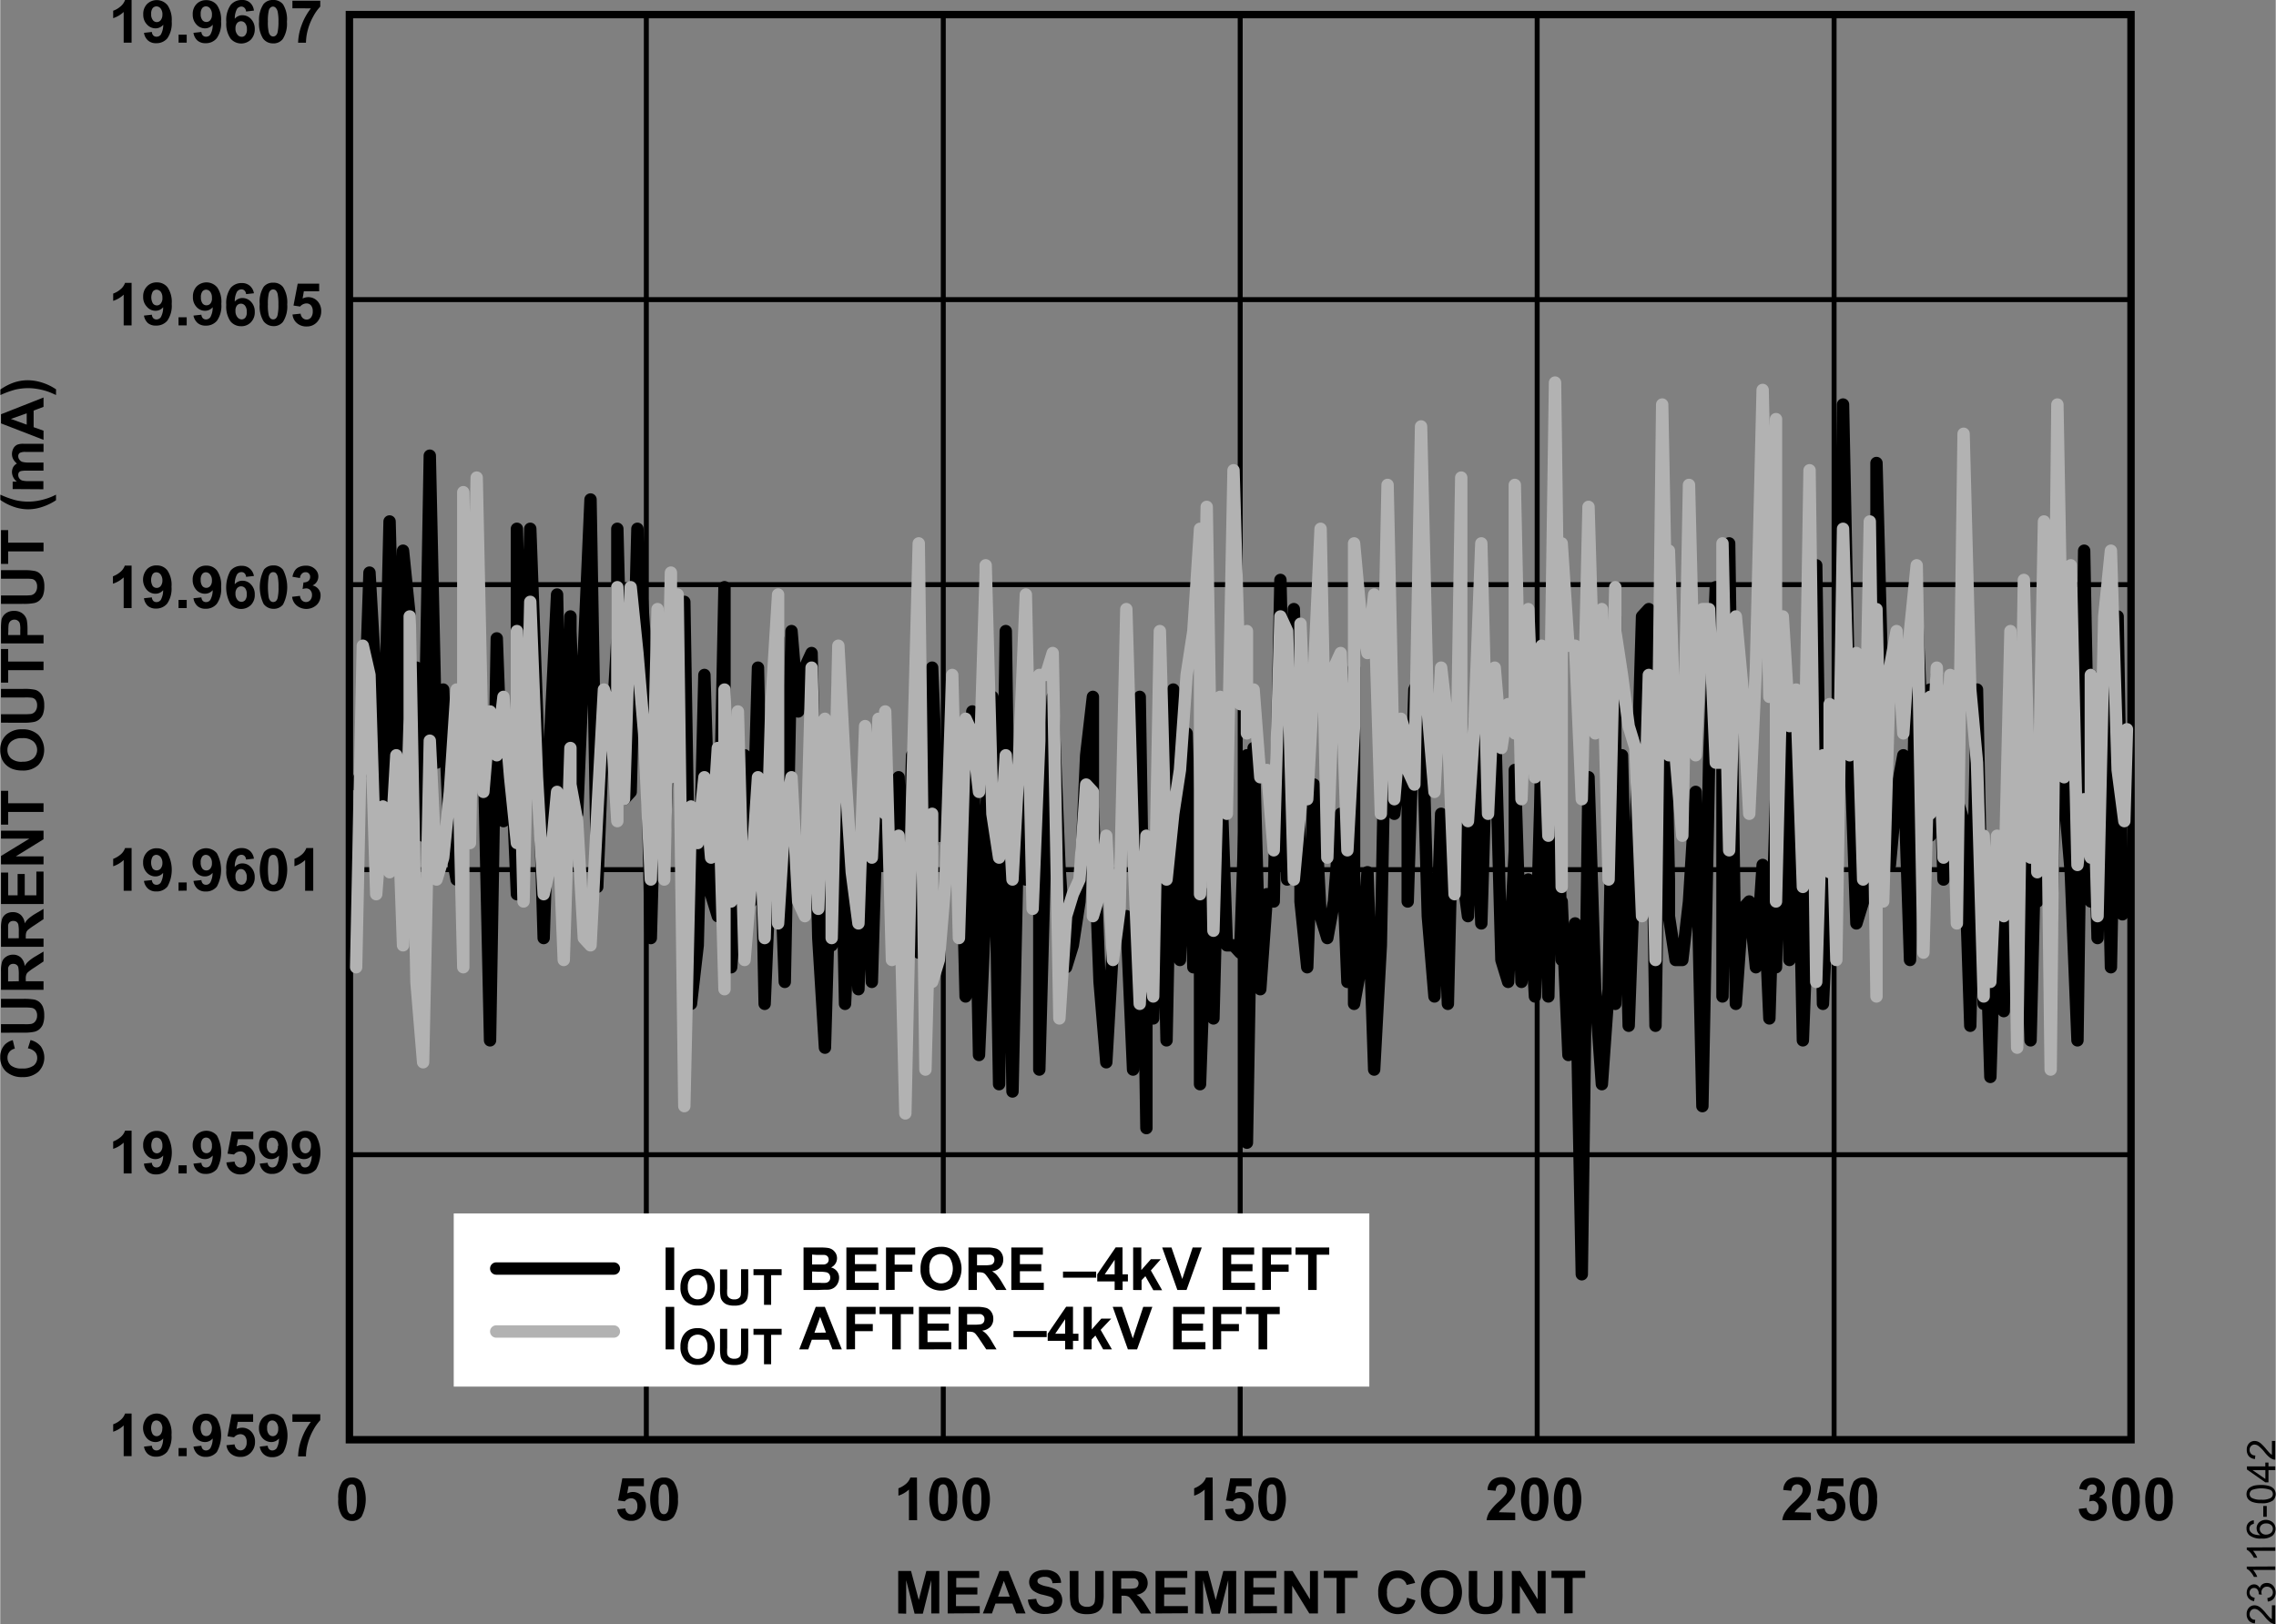 <svg id="f9d6d636-5207-4cf3-84d4-1ff84bb5739a" data-name="acd72dbf-bd8b-40e9-883b-ef7269b4fbeb" xmlns="http://www.w3.org/2000/svg" width="6.39in" height="4.56in" viewBox="0 0 459.98 328.32">
  <rect x="0" y="0" width="459.98" height="328.32" fill="#808080" stroke="none"/>
  <title>23116-042</title>
  <g>
    <path d="M26.6,8.63H25V2.42a5.62,5.62,0,0,1-2.12,1.25V2.17a4.43,4.43,0,0,0,1.4-.8,3,3,0,0,0,1-1.37H26.6Z" transform="translate(-0.05 0)"/>
    <path d="M29.11,6.64l1.59-.18a1.12,1.12,0,0,0,.3.72.89.89,0,0,0,.66.24A1.06,1.06,0,0,0,32.51,7,4.12,4.12,0,0,0,33,5a2,2,0,0,1-1.55.73,2.34,2.34,0,0,1-1.75-.79,2.78,2.78,0,0,1-.74-2A2.85,2.85,0,0,1,29.71.83a2.81,2.81,0,0,1,4,.05l.15.16a5.24,5.24,0,0,1,.85,3.29,5.37,5.37,0,0,1-.87,3.4,2.83,2.83,0,0,1-2.28,1,2.33,2.33,0,0,1-1.63-.54A2.5,2.5,0,0,1,29.11,6.64ZM32.83,3a1.92,1.92,0,0,0-.32-1.23,1.08,1.08,0,0,0-.89-.48,1,1,0,0,0-.76.36,1.82,1.82,0,0,0-.3,1.18,1.83,1.83,0,0,0,.33,1.22,1,1,0,0,0,1.62,0A1.73,1.73,0,0,0,32.83,3Z" transform="translate(-0.05 0)"/>
    <path d="M36.1,8.63V7h1.64V8.63Z" transform="translate(-0.05 0)"/>
    <path d="M39.11,6.64l1.6-.18a1.12,1.12,0,0,0,.3.72.88.88,0,0,0,.65.24A1,1,0,0,0,42.51,7,3.9,3.9,0,0,0,43,5a2,2,0,0,1-1.56.73,2.31,2.31,0,0,1-1.74-.79,2.83,2.83,0,0,1-.74-2A2.89,2.89,0,0,1,39.71.83a2.63,2.63,0,0,1,2-.8,2.68,2.68,0,0,1,2.15,1,5.21,5.21,0,0,1,.83,3.3,5.2,5.2,0,0,1-.88,3.4,2.79,2.79,0,0,1-2.27,1,2.37,2.37,0,0,1-1.63-.54A2.57,2.57,0,0,1,39.11,6.64ZM42.84,3a1.85,1.85,0,0,0-.33-1.23,1,1,0,0,0-.88-.48.93.93,0,0,0-.76.36,1.82,1.82,0,0,0-.3,1.18,1.88,1.88,0,0,0,.33,1.22,1,1,0,0,0,.82.39,1,1,0,0,0,.8-.38A1.61,1.61,0,0,0,42.84,3Z" transform="translate(-0.05 0)"/>
    <path d="M51.33,2.14l-1.59.19a1.12,1.12,0,0,0-.31-.73.84.84,0,0,0-.64-.27,1.1,1.1,0,0,0-.88.47,4.1,4.1,0,0,0-.45,2A1.93,1.93,0,0,1,49,3.08a2.35,2.35,0,0,1,1.76.78,2.86,2.86,0,0,1,.74,2A3,3,0,0,1,50.72,8a2.83,2.83,0,0,1-4-.07l-.13-.15a5.22,5.22,0,0,1-.84-3.31A5.29,5.29,0,0,1,46.63,1a2.85,2.85,0,0,1,2.26-1,2.3,2.3,0,0,1,1.62.51A2.52,2.52,0,0,1,51.33,2.14ZM47.6,5.73A1.83,1.83,0,0,0,48,7a1.06,1.06,0,0,0,.84.44.9.9,0,0,0,.76-.36,1.73,1.73,0,0,0,.31-1.17,1.83,1.83,0,0,0-.37-1.23,1.05,1.05,0,0,0-1.62,0A1.65,1.65,0,0,0,47.6,5.73Z" transform="translate(-0.05 0)"/>
    <path d="M55.22,0a2.38,2.38,0,0,1,2,.89A5.74,5.74,0,0,1,58,4.39a5.73,5.73,0,0,1-.84,3.5,2.34,2.34,0,0,1-2,.88,2.45,2.45,0,0,1-2-1,5.75,5.75,0,0,1-.79-3.44A5.71,5.71,0,0,1,53.26.84,2.37,2.37,0,0,1,55.22,0Zm0,1.33a.77.77,0,0,0-.53.19,1.15,1.15,0,0,0-.37.68,9.14,9.14,0,0,0-.17,2.15,8.51,8.51,0,0,0,.16,2.08,1.46,1.46,0,0,0,.38.75.82.82,0,0,0,1.06,0,1.26,1.26,0,0,0,.37-.69,10.19,10.19,0,0,0,.17-2.14,9.13,9.13,0,0,0-.16-2,1.62,1.62,0,0,0-.38-.75A.78.78,0,0,0,55.22,1.33Z" transform="translate(-0.05 0)"/>
    <path d="M59.11,1.68V.15h5.63V1.33a9.07,9.07,0,0,0-1.42,2,11.67,11.67,0,0,0-1.1,2.72,10.38,10.38,0,0,0-.37,2.59H60.26A11.14,11.14,0,0,1,61,5a12.11,12.11,0,0,1,1.85-3.31Z" transform="translate(-0.05 0)"/>
  </g>
  <g>
    <path d="M26.6,294.38H25v-6.21a5.54,5.54,0,0,1-2.12,1.27v-1.5a4.43,4.43,0,0,0,1.4-.8,2.92,2.92,0,0,0,1-1.37H26.6Z" transform="translate(-0.05 0)"/>
    <path d="M29.11,292.45l1.59-.18a1.16,1.16,0,0,0,.3.72.93.93,0,0,0,.66.24,1.11,1.11,0,0,0,.86-.47,4.15,4.15,0,0,0,.46-1.95,2,2,0,0,1-1.55.72,2.33,2.33,0,0,1-1.75-.78,3.2,3.2,0,0,1,0-4.15,2.81,2.81,0,0,1,4,0l.15.16a5.2,5.2,0,0,1,.84,3.32,5.35,5.35,0,0,1-.87,3.41,2.89,2.89,0,0,1-2.28,1,2.43,2.43,0,0,1-1.63-.54A2.53,2.53,0,0,1,29.11,292.45Zm3.72-3.61a2,2,0,0,0-.36-1.24,1.15,1.15,0,0,0-.85-.44,1,1,0,0,0-.76.36,2.46,2.46,0,0,0,0,2.41,1,1,0,0,0,1.62,0,1.74,1.74,0,0,0,.32-1.15Z" transform="translate(-0.05 0)"/>
    <path d="M36.1,294.38v-1.64h1.64v1.64Z" transform="translate(-0.05 0)"/>
    <path d="M39.11,292.45l1.6-.18a1.16,1.16,0,0,0,.3.72.92.92,0,0,0,.65.24,1.11,1.11,0,0,0,.87-.47,3.92,3.92,0,0,0,.46-1.95,2,2,0,0,1-1.56.72,2.34,2.34,0,0,1-1.74-.78,3.22,3.22,0,0,1,0-4.15,2.63,2.63,0,0,1,2-.8,2.74,2.74,0,0,1,2.15,1,7,7,0,0,1,0,6.73,2.85,2.85,0,0,1-2.27,1,2.47,2.47,0,0,1-1.63-.54A2.67,2.67,0,0,1,39.11,292.45Zm3.73-3.61a1.86,1.86,0,0,0-.37-1.24,1.09,1.09,0,0,0-.84-.44,1,1,0,0,0-.76.36,2.46,2.46,0,0,0,0,2.41,1,1,0,0,0,.82.39,1,1,0,0,0,.8-.38,1.69,1.69,0,0,0,.32-1.15Z" transform="translate(-0.05 0)"/>
    <path d="M45.78,292.17l1.64-.17a1.44,1.44,0,0,0,.41.89,1.21,1.21,0,0,0,.8.32,1.12,1.12,0,0,0,.87-.42,1.85,1.85,0,0,0,.36-1.26,1.79,1.79,0,0,0-.35-1.2,1.24,1.24,0,0,0-.93-.39,1.72,1.72,0,0,0-1.27.63l-1.33-.2.84-4.47h4.35v1.54h-3.1l-.26,1.46a2.71,2.71,0,0,1,1.12-.27,2.5,2.5,0,0,1,1.86.79,2.86,2.86,0,0,1,.76,2.08,3,3,0,0,1-.61,1.89,2.76,2.76,0,0,1-2.33,1.14,2.91,2.91,0,0,1-1.94-.64A2.59,2.59,0,0,1,45.78,292.17Z" transform="translate(-0.05 0)"/>
    <path d="M52.51,292.45l1.61-.18a1.06,1.06,0,0,0,.3.72.91.91,0,0,0,.65.24,1.13,1.13,0,0,0,.87-.47,4,4,0,0,0,.45-1.95,2,2,0,0,1-1.55.72,2.4,2.4,0,0,1-1.76-.78,2.9,2.9,0,0,1-.73-2,3,3,0,0,1,.77-2.1,2.82,2.82,0,0,1,4,.06l.15.15a7.1,7.1,0,0,1,0,6.73,2.85,2.85,0,0,1-2.27,1,2.43,2.43,0,0,1-1.63-.54A2.58,2.58,0,0,1,52.51,292.45Zm3.74-3.61a2,2,0,0,0-.37-1.24,1.09,1.09,0,0,0-.84-.44,1,1,0,0,0-.76.36A1.79,1.79,0,0,0,54,288.7a1.84,1.84,0,0,0,.33,1.23,1,1,0,0,0,1.62,0,1.66,1.66,0,0,0,.28-1.15Z" transform="translate(-0.05 0)"/>
    <path d="M59.11,287.44v-1.53h5.63v1.2a9.31,9.31,0,0,0-1.42,2,11.81,11.81,0,0,0-1.1,2.74,10.18,10.18,0,0,0-.37,2.58H60.26A11,11,0,0,1,61,290.8a12.13,12.13,0,0,1,1.85-3.36Z" transform="translate(-0.05 0)"/>
  </g>
  <g>
    <rect x="70.58" y="2.95" width="360.14" height="288.11" fill="none" stroke="#000" stroke-width="1.5"/>
    <line x1="70.58" y1="233.44" x2="430.72" y2="233.44" fill="none" stroke="#000" stroke-width="1"/>
    <line x1="70.58" y1="175.81" x2="430.72" y2="175.81" fill="none" stroke="#000" stroke-width="1"/>
    <line x1="70.58" y1="118.19" x2="430.72" y2="118.19" fill="none" stroke="#000" stroke-width="1"/>
    <line x1="70.58" y1="60.57" x2="430.72" y2="60.57" fill="none" stroke="#000" stroke-width="1"/>
    <line x1="370.7" y1="2.95" x2="370.7" y2="291.06" fill="none" stroke="#000" stroke-width="1"/>
    <line x1="310.68" y1="2.95" x2="310.68" y2="291.06" fill="none" stroke="#000" stroke-width="1"/>
    <line x1="250.65" y1="2.95" x2="250.65" y2="291.06" fill="none" stroke="#000" stroke-width="1"/>
    <line x1="190.63" y1="2.95" x2="190.63" y2="291.06" fill="none" stroke="#000" stroke-width="1"/>
    <line x1="130.6" y1="2.95" x2="130.6" y2="291.06" fill="none" stroke="#000" stroke-width="1"/>
  </g>
  <g>
    <rect x="91.67" y="245.31" width="185.08" height="35.01" fill="#fff"/>
    <g>
      <path d="M134.55,260.79V252.2h1.74v8.59Z" transform="translate(-0.05 0)"/>
      <path d="M137.55,260.26a4.48,4.48,0,0,1,.33-1.84,3.35,3.35,0,0,1,.66-1,2.74,2.74,0,0,1,.93-.65,4,4,0,0,1,1.54-.28,3.36,3.36,0,0,1,2.53,1,4.39,4.39,0,0,1,0,5.44,3.28,3.28,0,0,1-2.52,1,3.36,3.36,0,0,1-2.54-1A3.68,3.68,0,0,1,137.55,260.26Zm1.49-.05a2.65,2.65,0,0,0,.56,1.84,1.93,1.93,0,0,0,2.73.12l.11-.12a3.4,3.4,0,0,0,0-3.71,2,2,0,0,0-2.83,0l0,0a2.69,2.69,0,0,0-.57,1.87Z" transform="translate(-0.05 0)"/>
      <path d="M145.55,256.63H147v3.88a8,8,0,0,0,0,1.2,1.16,1.16,0,0,0,.44.7,1.49,1.49,0,0,0,1,.27,1.37,1.37,0,0,0,.92-.25,1,1,0,0,0,.38-.62,8.24,8.24,0,0,0,.06-1.22v-4h1.45v3.84a9.23,9.23,0,0,1-.12,1.82,1.84,1.84,0,0,1-.43.9,2.07,2.07,0,0,1-.84.59,3.59,3.59,0,0,1-1.38.21,3.92,3.92,0,0,1-1.55-.23,2.12,2.12,0,0,1-.84-.62,2,2,0,0,1-.41-.79,9.1,9.1,0,0,1-.13-1.88Z" transform="translate(-0.05 0)"/>
      <path d="M154.44,263.79v-6h-2.13v-1.21H158v1.21h-2.12v6Z" transform="translate(-0.05 0)"/>
      <path d="M162.43,252.2h3.43a9.62,9.62,0,0,1,1.52.09,2.26,2.26,0,0,1,.9.35,2.39,2.39,0,0,1,.66.72,2.05,2.05,0,0,1-.95,2.87,2.19,2.19,0,0,1,1.21.78,2.08,2.08,0,0,1,.42,1.29,2.49,2.49,0,0,1-.27,1.14,2.24,2.24,0,0,1-.75.89,2.44,2.44,0,0,1-1.16.4c-.29,0-1,0-2.09.06h-2.92Zm1.73,1.43v2h2.4a1.15,1.15,0,0,0,.7-.31.92.92,0,0,0,.25-.67,1,1,0,0,0-.22-.65,1,1,0,0,0-.65-.3h-1.48Zm0,3.42v2.29h1.61a6.73,6.73,0,0,0,1.19,0,1.12,1.12,0,0,0,.63-.34,1.06,1.06,0,0,0,.24-.73,1.13,1.13,0,0,0-.19-.66,1,1,0,0,0-.54-.39,6.63,6.63,0,0,0-1.54-.12Z" transform="translate(-0.05 0)"/>
      <path d="M171.09,260.79V252.2h6.37v1.46h-4.64v1.9h4.31V257h-4.31v2.33h4.8v1.45Z" transform="translate(-0.05 0)"/>
      <path d="M179.1,260.79V252.2H185v1.46h-4.15v2h3.58v1.45h-3.58v3.65Z" transform="translate(-0.05 0)"/>
      <path d="M186.08,256.55a5.36,5.36,0,0,1,.39-2.2,3.79,3.79,0,0,1,.8-1.18,3.31,3.31,0,0,1,1.11-.77,4.71,4.71,0,0,1,1.85-.34,4,4,0,0,1,3,1.17,5.25,5.25,0,0,1,0,6.53,4.48,4.48,0,0,1-6,0A4.41,4.41,0,0,1,186.08,256.55Zm1.79-.06a3.2,3.2,0,0,0,.67,2.21,2.3,2.3,0,0,0,3.41,0,4.08,4.08,0,0,0,0-4.45,2.41,2.41,0,0,0-3.45,0,3.22,3.22,0,0,0-.63,2.22Z" transform="translate(-0.05 0)"/>
      <path d="M195.77,260.79V252.2h3.65a6.41,6.41,0,0,1,2,.23,2,2,0,0,1,1,.83,2.38,2.38,0,0,1,.38,1.35,2.28,2.28,0,0,1-.57,1.6,2.65,2.65,0,0,1-1.7.79,4.37,4.37,0,0,1,.93.72,9.66,9.66,0,0,1,1,1.4l1,1.67h-2.07l-1.26-1.87a11.19,11.19,0,0,0-.91-1.26,1.35,1.35,0,0,0-.52-.36,3.14,3.14,0,0,0-.87-.09h-.36v3.58Zm1.73-5h1.29a6.79,6.79,0,0,0,1.56-.1.87.87,0,0,0,.48-.36,1.07,1.07,0,0,0,.18-.65,1.05,1.05,0,0,0-.23-.7,1,1,0,0,0-.66-.34H197.5Z" transform="translate(-0.05 0)"/>
      <path d="M204.43,260.79V252.2h6.38v1.46h-4.64v1.9h4.32V257h-4.32v2.33H211v1.45Z" transform="translate(-0.05 0)"/>
      <path d="M214.88,258.3v-1.23h6.7v1.23Z" transform="translate(-0.05 0)"/>
      <path d="M225.32,260.79v-1.73H221.8v-1.44l3.73-5.45h1.38v5.45H228v1.44h-1.07v1.73Zm0-3.17v-2.94l-2,2.94Z" transform="translate(-0.05 0)"/>
      <path d="M229.06,260.79V252.2h1.65v4.56l1.93-2.19h2l-2,2.27,2.28,4h-1.78L231.53,258l-.77.8v2Z" transform="translate(-0.05 0)"/>
      <path d="M238,260.79l-3.07-8.59h1.88l2.18,6.36,2.1-6.36h1.84l-3.08,8.59Z" transform="translate(-0.05 0)"/>
      <path d="M247.15,260.79V252.2h6.37v1.46h-4.64v1.9h4.31V257h-4.31v2.33h4.8v1.45Z" transform="translate(-0.05 0)"/>
      <path d="M255.16,260.79V252.2h5.9v1.46h-4.15v2h3.58v1.45h-3.58v3.65Z" transform="translate(-0.05 0)"/>
      <path d="M264.43,260.79v-7.13h-2.55V252.2h6.82v1.46h-2.54v7.13Z" transform="translate(-0.05 0)"/>
      <path d="M134.55,272.8v-8.6h1.74v8.6Z" transform="translate(-0.05 0)"/>
      <path d="M137.55,272.27a4.45,4.45,0,0,1,.33-1.84,3.35,3.35,0,0,1,.66-1,2.74,2.74,0,0,1,.93-.65,3.86,3.86,0,0,1,1.54-.28,3.32,3.32,0,0,1,2.53,1,4.39,4.39,0,0,1,0,5.44,3.32,3.32,0,0,1-2.52,1,3.4,3.4,0,0,1-2.54-1A3.68,3.68,0,0,1,137.55,272.27Zm1.49,0a2.67,2.67,0,0,0,.56,1.84,1.94,1.94,0,0,0,2.73.11l.11-.11a2.75,2.75,0,0,0,.56-1.87,2.69,2.69,0,0,0-.54-1.84,2,2,0,0,0-2.83,0l0,0a2.67,2.67,0,0,0-.57,1.87Z" transform="translate(-0.05 0)"/>
      <path d="M145.55,268.64H147v3.88a8,8,0,0,0,0,1.2,1.16,1.16,0,0,0,.44.7,1.55,1.55,0,0,0,1,.27,1.49,1.49,0,0,0,.92-.25,1,1,0,0,0,.38-.62,8.31,8.31,0,0,0,.06-1.22v-4h1.45v3.84a9.23,9.23,0,0,1-.12,1.82,1.93,1.93,0,0,1-.43.9,2.17,2.17,0,0,1-.84.59,3.8,3.8,0,0,1-1.38.21,4.32,4.32,0,0,1-1.55-.23,2.33,2.33,0,0,1-.84-.62,2.13,2.13,0,0,1-.41-.79,9.1,9.1,0,0,1-.13-1.88Z" transform="translate(-0.05 0)"/>
      <path d="M154.44,275.8v-5.95h-2.13v-1.21H158v1.21h-2.12v5.95Z" transform="translate(-0.05 0)"/>
      <path d="M170.17,272.8h-1.89l-.75-1.95H164.1l-.71,1.95h-1.83l3.34-8.6h1.84Zm-3.2-3.4-1.18-3.18-1.16,3.22Z" transform="translate(-0.05 0)"/>
      <path d="M171.1,272.8v-8.6H177v1.47h-4.16v2h3.59v1.45h-3.59v3.65Z" transform="translate(-0.05 0)"/>
      <path d="M180.36,272.8v-7.13H177.8V264.2h6.84v1.47h-2.55v7.13Z" transform="translate(-0.05 0)"/>
      <path d="M185.76,272.8v-8.6h6.37v1.47h-4.64v1.9h4.31V269h-4.31v2.33h4.8v1.45Z" transform="translate(-0.05 0)"/>
      <path d="M193.77,272.8v-8.6h3.65a6.72,6.72,0,0,1,2,.23,2,2,0,0,1,1,.84,2.37,2.37,0,0,1,.37,1.35,2.32,2.32,0,0,1-.57,1.6,2.76,2.76,0,0,1-1.7.79,3.63,3.63,0,0,1,.93.72,8.11,8.11,0,0,1,1,1.4l1,1.67h-2.08l-1.25-1.87a11.19,11.19,0,0,0-.91-1.26,1.35,1.35,0,0,0-.52-.36,2.9,2.9,0,0,0-.88-.09h-.35v3.58Zm1.73-5h1.28a7.4,7.4,0,0,0,1.56-.1,1.05,1.05,0,0,0,.49-.36,1.17,1.17,0,0,0,.17-.65.93.93,0,0,0-.23-.7,1,1,0,0,0-.65-.34H195.5Z" transform="translate(-0.05 0)"/>
      <path d="M204.87,270.31v-1.23h6.71v1.23Z" transform="translate(-0.05 0)"/>
      <path d="M215.31,272.8v-1.73h-3.52v-1.44l3.73-5.46h1.38v5.46H218v1.44H216.9v1.73Zm0-3.17v-2.94l-2,2.94Z" transform="translate(-0.05 0)"/>
      <path d="M219.05,272.8v-8.6h1.64v4.57l1.93-2.19h2l-2.13,2.27,2.28,3.95H223L221.43,270l-.77.8v2Z" transform="translate(-0.05 0)"/>
      <path d="M228,272.8l-3.07-8.6h1.88l2.18,6.37,2.11-6.37h1.84l-3.09,8.6Z" transform="translate(-0.05 0)"/>
      <path d="M237.14,272.8v-8.6h6.37v1.47h-4.64v1.9h4.32V269h-4.32v2.33h4.8v1.45Z" transform="translate(-0.05 0)"/>
      <path d="M245.16,272.8v-8.6H251v1.47h-4.15v2h3.59v1.45h-3.59v3.65Z" transform="translate(-0.05 0)"/>
      <path d="M254.41,272.8v-7.13h-2.55V264.2h6.83v1.47h-2.54v7.13Z" transform="translate(-0.05 0)"/>
    </g>
    <line x1="100.26" y1="256.45" x2="124.04" y2="256.45" fill="none" stroke="#000" stroke-linecap="round" stroke-linejoin="round" stroke-width="2.5"/>
    <line x1="124.04" y1="269.18" x2="100.26" y2="269.18" fill="none" stroke="#b2b2b2" stroke-linecap="round" stroke-linejoin="round" stroke-width="2.5"/>
  </g>
  <g>
    <path d="M5.64,211.94l.53-1.68a3.83,3.83,0,0,1,2.09,1.29,4,4,0,0,1-.49,5.1,4.54,4.54,0,0,1-3.19,1.1,4.77,4.77,0,0,1-3.34-1.11,3.83,3.83,0,0,1-1.19-2.92A3.61,3.61,0,0,1,1,211.16a3.59,3.59,0,0,1,1.58-.88L3,212a1.81,1.81,0,0,0-1.49,1.81,2.07,2.07,0,0,0,.73,1.61,3.39,3.39,0,0,0,2.23.59,3.68,3.68,0,0,0,2.32-.59,1.92,1.92,0,0,0,.73-1.57,1.76,1.76,0,0,0-.44-1.19A2.58,2.58,0,0,0,5.64,211.94Z" transform="translate(-0.05 0)"/>
    <path d="M.2,208.78v-1.73H4.86A7.66,7.66,0,0,0,6.29,207a1.36,1.36,0,0,0,.85-.53,1.86,1.86,0,0,0,.36-1.14,1.83,1.83,0,0,0-.3-1.11,1.24,1.24,0,0,0-.74-.46A10.27,10.27,0,0,0,5,203.67H.2v-1.74H4.72a12.23,12.23,0,0,1,2.18.14,2.52,2.52,0,0,1,1.08.52,2.59,2.59,0,0,1,.7,1,4.48,4.48,0,0,1,.26,1.66,4.89,4.89,0,0,1-.28,1.86,2.72,2.72,0,0,1-.74,1,2.51,2.51,0,0,1-1,.48,9.39,9.39,0,0,1-2.18.17Z" transform="translate(-0.05 0)"/>
    <path d="M8.8,200.1H.2v-3.69a6.41,6.41,0,0,1,.23-2,2,2,0,0,1,.82-1A2.43,2.43,0,0,1,2.6,193a2.28,2.28,0,0,1,1.61.57A2.76,2.76,0,0,1,5,195.3a3.66,3.66,0,0,1,.73-.93,8.6,8.6,0,0,1,1.39-1l1.68-1v2l-1.87,1.25a10.53,10.53,0,0,0-1.27.92,1.23,1.23,0,0,0-.35.52,2.31,2.31,0,0,0-.1.87v.44H8.8Zm-5-1.73v-1.29a7.4,7.4,0,0,0-.11-1.56.92.92,0,0,0-.36-.48,1.07,1.07,0,0,0-.65-.18,1,1,0,0,0-.7.23,1.14,1.14,0,0,0-.34.66v2.66Z" transform="translate(-0.05 0)"/>
    <path d="M8.8,191.41H.2v-3.66a6.44,6.44,0,0,1,.23-2,2.11,2.11,0,0,1,.82-1,2.57,2.57,0,0,1,1.35-.35,2.37,2.37,0,0,1,1.61.57,2.7,2.7,0,0,1,.79,1.7,3.62,3.62,0,0,1,.73-.93,9.26,9.26,0,0,1,1.39-1l1.68-1v2.08l-1.87,1.25a14.59,14.59,0,0,0-1.27.91,1.37,1.37,0,0,0-.35.52,2.68,2.68,0,0,0-.1.89v.35H8.8Zm-5-1.73V188.4a6.83,6.83,0,0,0-.11-1.56,1.16,1.16,0,0,0-.36-.49,1.15,1.15,0,0,0-.65-.17,1.05,1.05,0,0,0-.7.23,1.14,1.14,0,0,0-.34.65v2.63Z" transform="translate(-0.05 0)"/>
    <path d="M8.8,182.76H.2V176.4H1.65V181H3.56v-4.31H5V181H7.35v-4.8H8.8Z" transform="translate(-0.05 0)"/>
    <path d="M8.8,174.74H.2v-1.69l5.74-3.51H.2v-1.61H8.8v1.74l-5.61,3.46H8.8Z" transform="translate(-0.05 0)"/>
    <path d="M8.8,164.15H1.65v2.56H.2v-6.84H1.65v2.52H8.8Z" transform="translate(-0.05 0)"/>
    <path d="M4.55,155.77a5.55,5.55,0,0,1-2.21-.39,4.24,4.24,0,0,1-1.18-.8,3.74,3.74,0,0,1-.77-1.11,4.89,4.89,0,0,1-.34-1.85,4,4,0,0,1,1.18-3,4.48,4.48,0,0,1,3.27-1.18,4.54,4.54,0,0,1,3.26,1.13,4.52,4.52,0,0,1,0,6.07A4.42,4.42,0,0,1,4.55,155.77Zm0-1.79a3.21,3.21,0,0,0,2.21-.67,2.32,2.32,0,0,0,0-3.41,3.21,3.21,0,0,0-2.25-.67,3.25,3.25,0,0,0-2.21.65,2.19,2.19,0,0,0-.8,1.72,2.23,2.23,0,0,0,.74,1.73A3.25,3.25,0,0,0,4.5,154Z" transform="translate(-0.05 0)"/>
    <path d="M.2,146.1v-1.71H4.86a11.48,11.48,0,0,0,1.43-.06,1.45,1.45,0,0,0,.85-.53,1.92,1.92,0,0,0,.36-1.18,1.79,1.79,0,0,0-.3-1.11,1.18,1.18,0,0,0-.74-.45A9,9,0,0,0,5,141H.2v-1.73H4.72a10.61,10.61,0,0,1,2.18.14,2.23,2.23,0,0,1,1.08.52,2.52,2.52,0,0,1,.7,1,4.36,4.36,0,0,1,.26,1.65,5,5,0,0,1-.28,1.87,2.81,2.81,0,0,1-.74,1,2.46,2.46,0,0,1-1,.49,10.63,10.63,0,0,1-2.18.17Z" transform="translate(-0.05 0)"/>
    <path d="M8.8,135.48H1.65V138H.2V131.2H1.65v2.54H8.8Z" transform="translate(-0.05 0)"/>
    <path d="M8.8,130.08H.2V127.3a11.93,11.93,0,0,1,.12-2.07A2.28,2.28,0,0,1,1.17,124a2.66,2.66,0,0,1,1.68-.5,2.69,2.69,0,0,1,1.33.29,2.39,2.39,0,0,1,.85.73,2.51,2.51,0,0,1,.4.9,10.71,10.71,0,0,1,.13,1.79v1.17H8.8Zm-7.15-1.7H4.1v-1A4.94,4.94,0,0,0,4,126a1.11,1.11,0,0,0-1.09-.73,1.16,1.16,0,0,0-.78.27,1.24,1.24,0,0,0-.38.7,8.65,8.65,0,0,0-.06,1.25Z" transform="translate(-0.05 0)"/>
    <path d="M.2,122.09v-1.71H4.86a11.48,11.48,0,0,0,1.43-.06,1.45,1.45,0,0,0,.85-.53,1.92,1.92,0,0,0,.36-1.18,1.79,1.79,0,0,0-.3-1.11,1.18,1.18,0,0,0-.74-.45A9,9,0,0,0,5,117H.2v-1.73H4.72a10.61,10.61,0,0,1,2.18.14A2.23,2.23,0,0,1,8,115.9a2.52,2.52,0,0,1,.7,1,4.36,4.36,0,0,1,.26,1.65,5,5,0,0,1-.28,1.87,2.81,2.81,0,0,1-.74,1,2.46,2.46,0,0,1-1,.49,10.63,10.63,0,0,1-2.18.17Z" transform="translate(-0.05 0)"/>
    <path d="M8.8,111.47H1.65V114H.2v-6.83H1.65v2.54H8.8Z" transform="translate(-0.05 0)"/>
    <path d="M11.32,100v1.13a11.3,11.3,0,0,1-2.82,1.36,8.84,8.84,0,0,1-2.83.47,8.9,8.9,0,0,1-3.18-.61,10.79,10.79,0,0,1-2.42-1.28V100a18.67,18.67,0,0,0,3,1.1,11.19,11.19,0,0,0,4.61.13,14.47,14.47,0,0,0,1.91-.49A11.61,11.61,0,0,0,11.32,100Z" transform="translate(-0.05 0)"/>
    <path d="M2.56,98.87v-1.5h.86a2.49,2.49,0,0,1-1-1.94,2.15,2.15,0,0,1,.25-1,1.85,1.85,0,0,1,.75-.72,2.92,2.92,0,0,1-.75-.89,2.18,2.18,0,0,1-.25-1,2.43,2.43,0,0,1,.28-1.16,1.73,1.73,0,0,1,.81-.77,3.3,3.3,0,0,1,1.29-.17h4v1.65H5.24a2.46,2.46,0,0,0-1.2.17.76.76,0,0,0-.35.7,1.1,1.1,0,0,0,.21.65,1.19,1.19,0,0,0,.6.48,4.64,4.64,0,0,0,1.29.14h3v1.64H5.39a4.63,4.63,0,0,0-1.18.09.77.77,0,0,0-.39.27.87.87,0,0,0-.13.5,1.17,1.17,0,0,0,.8,1.13,5,5,0,0,0,1.28.13h3v1.64Z" transform="translate(-0.05 0)"/>
    <path d="M8.8,80.36v1.89L6.8,83v3.36l2,.71v1.85L.2,85.59V83.75Zm-3.4,3.2L2.2,84.69l3.2,1.16Z" transform="translate(-0.05 0)"/>
    <path d="M11.32,79.86c-.69-.32-1.23-.55-1.6-.68a11.66,11.66,0,0,0-1.28-.37,13.34,13.34,0,0,0-1.38-.25,10.17,10.17,0,0,0-1.34-.09,11.68,11.68,0,0,0-2.64.3,18.67,18.67,0,0,0-3,1.1V78.75a11.18,11.18,0,0,1,2.65-1.39,8.85,8.85,0,0,1,2.88-.49,9.72,9.72,0,0,1,2.62.39,10.84,10.84,0,0,1,3.1,1.45Z" transform="translate(-0.05 0)"/>
  </g>
  <path d="M71.09,298.71a2.3,2.3,0,0,1,2,.89,7.67,7.67,0,0,1,0,7,2.32,2.32,0,0,1-1.94.88,2.44,2.44,0,0,1-2-1,5.57,5.57,0,0,1-.77-3.43,5.74,5.74,0,0,1,.84-3.5A2.39,2.39,0,0,1,71.09,298.71Zm0,1.36a.83.83,0,0,0-.54.19,1.45,1.45,0,0,0-.36.68,14.07,14.07,0,0,0,0,4.23,1.4,1.4,0,0,0,.39.75.75.75,0,0,0,.53.19.78.78,0,0,0,.53-.19,1.19,1.19,0,0,0,.36-.68,8.64,8.64,0,0,0,.17-2.15A9,9,0,0,0,72,301a1.45,1.45,0,0,0-.38-.76A.78.78,0,0,0,71.09,300.07Z" transform="translate(-0.05 0)"/>
  <g>
    <path d="M420.21,305.05l1.59-.19a1.52,1.52,0,0,0,.41.93,1.17,1.17,0,0,0,1.66,0v0a1.51,1.51,0,0,0,.35-1,1.31,1.31,0,0,0-.34-1,1.08,1.08,0,0,0-.81-.37,3.27,3.27,0,0,0-.76.13l.18-1.34a1.43,1.43,0,0,0,1-.29,1,1,0,0,0,.35-.82.88.88,0,0,0-.8-1h-.14a1,1,0,0,0-.72.29,1.36,1.36,0,0,0-.36.86l-1.52-.26a3.46,3.46,0,0,1,.48-1.25,2.18,2.18,0,0,1,.89-.73,3,3,0,0,1,1.28-.26,2.48,2.48,0,0,1,1.94.77,1.95,1.95,0,0,1-.63,3.23,2,2,0,0,1,1.62,2,2.53,2.53,0,0,1-.82,1.93,3.08,3.08,0,0,1-4,.13A2.67,2.67,0,0,1,420.21,305.05Z" transform="translate(-0.05 0)"/>
    <path d="M429.72,298.71a2.3,2.3,0,0,1,1.95.89,5.65,5.65,0,0,1,.85,3.49,5.71,5.71,0,0,1-.85,3.51,2.36,2.36,0,0,1-1.95.88,2.44,2.44,0,0,1-2-1,7.85,7.85,0,0,1,.08-6.93A2.34,2.34,0,0,1,429.72,298.71Zm0,1.36a.8.8,0,0,0-.53.19,1.32,1.32,0,0,0-.36.68,9.14,9.14,0,0,0-.17,2.15,10.35,10.35,0,0,0,.15,2.08,1.53,1.53,0,0,0,.38.75.85.85,0,0,0,1.07,0,1.29,1.29,0,0,0,.36-.68,9.14,9.14,0,0,0,.17-2.15,9,9,0,0,0-.15-2.07,1.39,1.39,0,0,0-.39-.76A.72.72,0,0,0,429.72,300.07Z" transform="translate(-0.05 0)"/>
    <path d="M436.41,298.71a2.32,2.32,0,0,1,1.95.89,5.71,5.71,0,0,1,.84,3.49,5.78,5.78,0,0,1-.85,3.51,2.32,2.32,0,0,1-1.94.88,2.42,2.42,0,0,1-2-1,7.85,7.85,0,0,1,.08-6.93A2.32,2.32,0,0,1,436.41,298.71Zm0,1.36a.81.81,0,0,0-.54.19,1.29,1.29,0,0,0-.36.68,14.07,14.07,0,0,0,0,4.23,1.27,1.27,0,0,0,.39.75.72.72,0,0,0,.53.19.8.8,0,0,0,.53-.19,1.25,1.25,0,0,0,.36-.68,9.14,9.14,0,0,0,.17-2.15,10.26,10.26,0,0,0-.15-2.07,1.52,1.52,0,0,0-.38-.76A.8.8,0,0,0,436.41,300.07Z" transform="translate(-0.05 0)"/>
  </g>
  <g>
    <path d="M181.57,326.18v-8.59h2.59l1.56,5.86,1.54-5.86h2.61v8.59h-1.62v-6.72l-1.7,6.77h-1.67l-1.7-6.77v6.77Z" transform="translate(-0.05 0)"/>
    <path d="M191.57,326.18v-8.59h6.37V319H193.3v1.9h4.27v1.45h-4.32v2.34h4.8v1.45Z" transform="translate(-0.05 0)"/>
    <path d="M207.31,326.18h-1.89l-.76-2h-3.43l-.71,2h-1.84l3.35-8.59h1.83Zm-3.2-3.4-1.19-3.19-1.16,3.19Z" transform="translate(-0.05 0)"/>
    <path d="M207.79,323.38l1.69-.16a2,2,0,0,0,.61,1.24,2.31,2.31,0,0,0,2.52.05,1,1,0,0,0,.43-.83.8.8,0,0,0-.18-.52,1.41,1.41,0,0,0-.62-.37c-.21-.07-.67-.2-1.39-.38a4.82,4.82,0,0,1-2-.85,2.24,2.24,0,0,1-.42-3,2.28,2.28,0,0,1,1.07-.87,4.05,4.05,0,0,1,1.69-.3,3.62,3.62,0,0,1,2.44.71,2.51,2.51,0,0,1,.86,1.89l-1.74.08a1.45,1.45,0,0,0-.47-1,1.73,1.73,0,0,0-1.1-.29,1.92,1.92,0,0,0-1.19.31.6.6,0,0,0-.27.53.61.61,0,0,0,.26.52,4.53,4.53,0,0,0,1.59.57,8.38,8.38,0,0,1,1.87.62,2.37,2.37,0,0,1,.95.88,2.71,2.71,0,0,1-.07,2.75,2.4,2.4,0,0,1-1.16,1,4.79,4.79,0,0,1-1.87.32,3.73,3.73,0,0,1-2.5-.75A3.26,3.26,0,0,1,207.79,323.38Z" transform="translate(-0.05 0)"/>
    <path d="M216.22,317.59H218v4.65a11.4,11.4,0,0,0,.06,1.43,1.36,1.36,0,0,0,.53.85,1.88,1.88,0,0,0,1.15.32,1.75,1.75,0,0,0,1.11-.3,1.18,1.18,0,0,0,.45-.74,10.21,10.21,0,0,0,.08-1.46v-4.75h1.73v4.51a11.36,11.36,0,0,1-.14,2.18,2.32,2.32,0,0,1-.52,1.08,2.52,2.52,0,0,1-1,.7,4.42,4.42,0,0,1-1.65.26,4.75,4.75,0,0,1-1.87-.28,2.72,2.72,0,0,1-1-.74,2.46,2.46,0,0,1-.49-.95,10.63,10.63,0,0,1-.17-2.18Z" transform="translate(-0.05 0)"/>
    <path d="M224.9,326.18v-8.59h3.68a5.93,5.93,0,0,1,2,.23,2,2,0,0,1,1,.82A2.55,2.55,0,0,1,232,320a2.35,2.35,0,0,1-.57,1.6,2.7,2.7,0,0,1-1.71.79,3.71,3.71,0,0,1,.94.73,10.66,10.66,0,0,1,1,1.39l1.05,1.68h-2.09l-1.26-1.87a11.39,11.39,0,0,0-.92-1.27,1.23,1.23,0,0,0-.52-.35,2.53,2.53,0,0,0-.87-.1h-.35v3.59Zm1.74-5h1.28a6.75,6.75,0,0,0,1.56-.11,1,1,0,0,0,.49-.36,1.24,1.24,0,0,0,.18-.64,1,1,0,0,0-.89-1h-2.62Z" transform="translate(-0.05 0)"/>
    <path d="M233.59,326.18v-8.59H240V319h-4.63v1.9h4.26v1.45h-4.31v2.34h4.8v1.45Z" transform="translate(-0.05 0)"/>
    <path d="M241.59,326.18v-8.59h2.6l1.56,5.86,1.54-5.86h2.6v8.59h-1.61v-6.72l-1.7,6.77h-1.67l-1.7-6.77v6.77Z" transform="translate(-0.05 0)"/>
    <path d="M251.59,326.18v-8.59H258V319h-4.64v1.9h4.27v1.45h-4.32v2.34h4.81v1.45Z" transform="translate(-0.05 0)"/>
    <path d="M259.6,326.18v-8.59h1.68l3.52,5.73v-5.73h1.61v8.59h-1.74l-3.46-5.61v5.61Z" transform="translate(-0.05 0)"/>
    <path d="M270.19,326.18V319H267.6v-1.45h6.83V319h-2.55v7.14Z" transform="translate(-0.05 0)"/>
    <path d="M284.42,323l1.69.53a3.83,3.83,0,0,1-1.29,2.09,4,4,0,0,1-5.1-.49A4.45,4.45,0,0,1,278.6,322a4.74,4.74,0,0,1,1.11-3.33,3.82,3.82,0,0,1,2.9-1.17,3.56,3.56,0,0,1,2.56.93,3.39,3.39,0,0,1,.88,1.58l-1.71.41a1.87,1.87,0,0,0-.64-1,1.74,1.74,0,0,0-1.17-.39,1.92,1.92,0,0,0-1.55.69,3.31,3.31,0,0,0-.61,2.22,3.61,3.61,0,0,0,.6,2.32,1.89,1.89,0,0,0,1.52.69,1.76,1.76,0,0,0,1.19-.44A2.54,2.54,0,0,0,284.42,323Z" transform="translate(-0.05 0)"/>
    <path d="M287.24,321.93a5.15,5.15,0,0,1,.4-2.2,3.79,3.79,0,0,1,.8-1.18,3.17,3.17,0,0,1,1.11-.77,4.53,4.53,0,0,1,1.85-.34,4,4,0,0,1,3,1.18,5.27,5.27,0,0,1,0,6.53,4,4,0,0,1-3,1.17,4.07,4.07,0,0,1-3-1.17A4.47,4.47,0,0,1,287.24,321.93Zm1.79-.05a3.21,3.21,0,0,0,.67,2.21,2.32,2.32,0,0,0,3.28.14l.14-.14a3.28,3.28,0,0,0,.66-2.24,3.21,3.21,0,0,0-.65-2.2,2.38,2.38,0,0,0-3.37-.08l-.07.08A3.19,3.19,0,0,0,289,321.88Z" transform="translate(-0.05 0)"/>
    <path d="M296.92,317.59h1.69v4.65a8.57,8.57,0,0,0,.07,1.43,1.36,1.36,0,0,0,.53.85,1.87,1.87,0,0,0,1.14.32,1.73,1.73,0,0,0,1.11-.3,1.27,1.27,0,0,0,.46-.74,8.93,8.93,0,0,0,.07-1.46v-4.75h1.74v4.51a11.36,11.36,0,0,1-.14,2.18,2.42,2.42,0,0,1-.52,1.08,2.52,2.52,0,0,1-1,.7,4.44,4.44,0,0,1-1.66.26,4.73,4.73,0,0,1-1.86-.28,2.81,2.81,0,0,1-1-.74,2.44,2.44,0,0,1-.48-.95,10.63,10.63,0,0,1-.17-2.18Z" transform="translate(-0.05 0)"/>
    <path d="M305.61,326.18v-8.59h1.7l3.52,5.73v-5.73h1.61v8.59H310.7l-3.47-5.61v5.61Z" transform="translate(-0.05 0)"/>
    <path d="M316.2,326.18V319h-2.58v-1.45h6.82V319H317.9v7.14Z" transform="translate(-0.05 0)"/>
  </g>
  <g>
    <path d="M124.76,305.12l1.64-.17a1.45,1.45,0,0,0,.41.88,1.15,1.15,0,0,0,.8.33,1.05,1.05,0,0,0,.87-.42,1.83,1.83,0,0,0,.36-1.26,1.7,1.7,0,0,0-.35-1.19,1.19,1.19,0,0,0-.93-.39,1.7,1.7,0,0,0-1.27.62l-1.33-.19.84-4.47h4.36v1.59h-3.11l-.26,1.46a2.51,2.51,0,0,1,3,.52,2.9,2.9,0,0,1,.77,2,3.13,3.13,0,0,1-.62,1.89,2.74,2.74,0,0,1-2.34,1.14,2.91,2.91,0,0,1-1.94-.64A2.66,2.66,0,0,1,124.76,305.12Z" transform="translate(-0.05 0)"/>
    <path d="M134.2,298.71a2.32,2.32,0,0,1,2,.89,5.71,5.71,0,0,1,.84,3.49,5.77,5.77,0,0,1-.84,3.51,2.38,2.38,0,0,1-2,.88,2.42,2.42,0,0,1-2-1,7.78,7.78,0,0,1,.08-6.93A2.32,2.32,0,0,1,134.2,298.71Zm0,1.36a.72.72,0,0,0-.53.19,1.27,1.27,0,0,0-.37.68,9.14,9.14,0,0,0-.17,2.15,9,9,0,0,0,.16,2.08,1.46,1.46,0,0,0,.38.75.77.77,0,0,0,.53.19.75.75,0,0,0,.53-.19,1.27,1.27,0,0,0,.37-.68,9.7,9.7,0,0,0,.17-2.15,10.26,10.26,0,0,0-.15-2.07,1.54,1.54,0,0,0-.39-.76A.75.75,0,0,0,134.2,300.07Z" transform="translate(-0.05 0)"/>
  </g>
  <g>
    <path d="M185.39,307.33h-1.65v-6.2a5.72,5.72,0,0,1-2.13,1.24v-1.49a5.19,5.19,0,0,0,1.41-.8,3.11,3.11,0,0,0,1-1.37h1.34Z" transform="translate(-0.05 0)"/>
    <path d="M190.63,298.71a2.31,2.31,0,0,1,2,.89,5.65,5.65,0,0,1,.84,3.49,5.71,5.71,0,0,1-.84,3.51,2.37,2.37,0,0,1-2,.88,2.44,2.44,0,0,1-2-1,7.78,7.78,0,0,1,.08-6.93A2.32,2.32,0,0,1,190.63,298.71Zm0,1.36a.8.8,0,0,0-.53.19,1.19,1.19,0,0,0-.36.68,14.07,14.07,0,0,0,0,4.23,1.46,1.46,0,0,0,.38.75.85.85,0,0,0,1.07,0,1.36,1.36,0,0,0,.36-.68,9.7,9.7,0,0,0,.17-2.15,9,9,0,0,0-.15-2.07,1.46,1.46,0,0,0-.39-.76A.75.75,0,0,0,190.63,300.07Z" transform="translate(-0.05 0)"/>
    <path d="M197.31,298.71a2.3,2.3,0,0,1,1.95.89,7.67,7.67,0,0,1,0,7,2.32,2.32,0,0,1-1.94.88,2.44,2.44,0,0,1-2-1,7.92,7.92,0,0,1,.08-6.93A2.34,2.34,0,0,1,197.31,298.71Zm0,1.36a.83.83,0,0,0-.54.19,1.45,1.45,0,0,0-.36.68,14.07,14.07,0,0,0,0,4.23,1.4,1.4,0,0,0,.39.75.75.75,0,0,0,.53.19.78.78,0,0,0,.53-.19,1.19,1.19,0,0,0,.36-.68,8.64,8.64,0,0,0,.17-2.15,9,9,0,0,0-.15-2.07,1.45,1.45,0,0,0-.38-.76A.78.78,0,0,0,197.31,300.07Z" transform="translate(-0.05 0)"/>
  </g>
  <g>
    <path d="M245.16,307.33h-1.65v-6.2a5.81,5.81,0,0,1-2.12,1.24v-1.49a5,5,0,0,0,1.4-.8,3,3,0,0,0,1-1.37h1.34Z" transform="translate(-0.05 0)"/>
    <path d="M247.64,305.12l1.64-.17a1.41,1.41,0,0,0,.42.88,1.15,1.15,0,0,0,.8.33,1.09,1.09,0,0,0,.87-.42,1.83,1.83,0,0,0,.36-1.26,1.66,1.66,0,0,0-.36-1.19,1.18,1.18,0,0,0-.92-.39,1.66,1.66,0,0,0-1.27.62l-1.34-.19.85-4.47H253v1.59h-3.11l-.25,1.46a2.5,2.5,0,0,1,3,.52,2.84,2.84,0,0,1,.76,2.07,3,3,0,0,1-.61,1.89,2.71,2.71,0,0,1-2.33,1.14,2.91,2.91,0,0,1-1.94-.64A2.63,2.63,0,0,1,247.64,305.12Z" transform="translate(-0.05 0)"/>
    <path d="M257.09,298.71a2.32,2.32,0,0,1,2,.89,7.71,7.71,0,0,1,0,7,2.32,2.32,0,0,1-1.94.88,2.45,2.45,0,0,1-2-1,5.71,5.71,0,0,1-.77-3.43,5.81,5.81,0,0,1,.84-3.5A2.38,2.38,0,0,1,257.09,298.71Zm0,1.36a.81.81,0,0,0-.54.19,1.29,1.29,0,0,0-.36.68,14.07,14.07,0,0,0,0,4.23,1.27,1.27,0,0,0,.39.75.72.72,0,0,0,.53.19.8.8,0,0,0,.53-.19,1.25,1.25,0,0,0,.36-.68,9.14,9.14,0,0,0,.17-2.15A10.26,10.26,0,0,0,258,301a1.61,1.61,0,0,0-.38-.76A.8.8,0,0,0,257.09,300.07Z" transform="translate(-0.05 0)"/>
  </g>
  <g>
    <path d="M306.29,305.8v1.53h-5.78a4,4,0,0,1,.56-1.64,11,11,0,0,1,1.85-2.06,10.73,10.73,0,0,0,1.37-1.41,1.79,1.79,0,0,0,.34-1,1.06,1.06,0,0,0-.3-.84,1.25,1.25,0,0,0-1.64,0,1.64,1.64,0,0,0-.35,1l-1.64-.16a2.66,2.66,0,0,1,.92-2,3,3,0,0,1,1.93-.59,2.76,2.76,0,0,1,2,.68,2.27,2.27,0,0,1,.74,1.71,3.41,3.41,0,0,1-.21,1.1,4.27,4.27,0,0,1-.67,1.1,10.19,10.19,0,0,1-1.08,1.1c-.52.47-.85.79-1,.94a3,3,0,0,0-.34.46Z" transform="translate(-0.05 0)"/>
    <path d="M310.18,298.71a2.35,2.35,0,0,1,2,.89,7.77,7.77,0,0,1,0,7,2.35,2.35,0,0,1-1.95.88,2.42,2.42,0,0,1-2-1,7.85,7.85,0,0,1,.08-6.93A2.35,2.35,0,0,1,310.18,298.71Zm0,1.36a.78.78,0,0,0-.53.19,1.25,1.25,0,0,0-.36.68,8.64,8.64,0,0,0-.17,2.15,9.07,9.07,0,0,0,.15,2.08,1.46,1.46,0,0,0,.38.75.86.86,0,0,0,1.07,0,1.32,1.32,0,0,0,.36-.68,14,14,0,0,0,0-4.22,1.46,1.46,0,0,0-.39-.76A.75.75,0,0,0,310.18,300.07Z" transform="translate(-0.05 0)"/>
    <path d="M316.86,298.71a2.31,2.31,0,0,1,1.95.89,7.65,7.65,0,0,1,0,7,2.32,2.32,0,0,1-1.94.88,2.42,2.42,0,0,1-2-1,7.86,7.86,0,0,1,.07-6.93A2.35,2.35,0,0,1,316.86,298.71Zm0,1.36a.75.75,0,0,0-.53.19,1.27,1.27,0,0,0-.37.68,9.7,9.7,0,0,0-.17,2.15,9.07,9.07,0,0,0,.15,2.08,1.43,1.43,0,0,0,.39.75.82.82,0,0,0,1.06,0,1.19,1.19,0,0,0,.36-.68,9.14,9.14,0,0,0,.17-2.15,9,9,0,0,0-.15-2.07,1.45,1.45,0,0,0-.38-.76A.8.8,0,0,0,316.86,300.07Z" transform="translate(-0.05 0)"/>
  </g>
  <g>
    <path d="M366.06,305.8v1.53h-5.78a3.88,3.88,0,0,1,.57-1.64,10.34,10.34,0,0,1,1.85-2.06,11.33,11.33,0,0,0,1.36-1.41,1.79,1.79,0,0,0,.34-1,1.13,1.13,0,0,0-.29-.84,1.25,1.25,0,0,0-1.64,0,1.58,1.58,0,0,0-.35,1l-1.64-.16a2.63,2.63,0,0,1,.92-2,3,3,0,0,1,1.93-.59,2.76,2.76,0,0,1,2,.68,2.3,2.3,0,0,1,.73,1.71,3,3,0,0,1-.21,1.1,4.53,4.53,0,0,1-.66,1.1,12.47,12.47,0,0,1-1.08,1.1c-.52.47-.85.79-1,.94a2.43,2.43,0,0,0-.33.46Z" transform="translate(-0.05 0)"/>
    <path d="M367.19,305.12l1.64-.17a1.41,1.41,0,0,0,.42.88,1.14,1.14,0,0,0,.8.33,1.09,1.09,0,0,0,.87-.42,1.83,1.83,0,0,0,.36-1.26,1.7,1.7,0,0,0-.36-1.19,1.18,1.18,0,0,0-.92-.39,1.66,1.66,0,0,0-1.27.62l-1.34-.19.85-4.47h4.4v1.59h-3.11l-.25,1.46a2.41,2.41,0,0,1,1.12-.28,2.47,2.47,0,0,1,1.86.8,2.84,2.84,0,0,1,.76,2.07,3.06,3.06,0,0,1-.62,1.89,2.69,2.69,0,0,1-2.32,1.14,2.91,2.91,0,0,1-1.94-.64A2.63,2.63,0,0,1,367.19,305.12Z" transform="translate(-0.05 0)"/>
    <path d="M376.64,298.71a2.3,2.3,0,0,1,1.95.89,5.58,5.58,0,0,1,.84,3.49,5.65,5.65,0,0,1-.85,3.51,2.33,2.33,0,0,1-1.94.85,2.44,2.44,0,0,1-2-1,7.92,7.92,0,0,1,.08-6.93A2.38,2.38,0,0,1,376.64,298.71Zm0,1.36a.83.83,0,0,0-.54.19,1.45,1.45,0,0,0-.36.68,14.07,14.07,0,0,0,0,4.23,1.4,1.4,0,0,0,.39.75.75.75,0,0,0,.53.19.77.77,0,0,0,.53-.19,1.19,1.19,0,0,0,.36-.68,8.64,8.64,0,0,0,.17-2.15,9,9,0,0,0-.15-2.07,1.45,1.45,0,0,0-.38-.76A.77.77,0,0,0,376.64,300.07Z" transform="translate(-0.05 0)"/>
  </g>
  <g>
    <polyline points="71.94 158.61 73.29 155.66 74.64 115.76 76 139.4 77.35 163.04 78.7 105.42 80.06 157.13 81.42 111.33 82.77 124.62 82.77 177.81 84.13 134.97 85.48 168.95 86.83 92.12 88.19 154.18 89.54 139.4 90.89 170.43 92.25 177.81 93.6 148.26 93.6 164.52 94.95 139.4 96.31 157.13 97.66 148.26 99.01 210.32 100.37 129.06 101.72 166 103.07 148.26 104.44 180.77 104.44 106.9 105.78 164.52 107.14 106.9 108.5 143.83 109.85 189.64 111.2 148.26 112.56 120.19 113.91 186.68 115.26 124.62 115.26 127.58 116.62 164.52 117.97 132.02 119.32 100.98 120.68 179.3 122.03 145.31 123.38 152.69 124.74 129.06 124.74 106.9 126.09 161.57 127.44 160.09 128.8 106.9 130.16 127.58 131.51 189.64 132.87 139.4 134.22 170.43 135.57 139.4 135.57 139.4 136.93 149.74 138.28 121.67 139.63 202.94 140.99 191.11 142.34 136.45 143.69 180.77 145.05 185.21 146.4 118.71 146.4 176.33 147.75 195.54 149.11 177.81 150.46 152.69 151.81 182.25 153.17 134.97 154.52 202.94 155.88 170.43 157.24 129.06 157.24 161.57 158.59 198.5 159.95 127.58 161.3 143.83 162.65 134.97 164.01 132.02 165.36 189.64 166.71 211.8 168.07 164.52 168.07 191.11 169.42 136.45 170.77 202.94 172.13 173.38 173.48 199.98 174.83 157.13 176.19 198.5 177.54 152.69 178.89 161.57 178.89 174.86 180.25 168.95 181.6 157.13 182.96 202.94 184.32 152.69 185.67 192.59 187.02 152.69 188.38 170.43 188.38 134.97 189.73 168.95 191.08 168.95 192.44 168.95 193.79 146.79 195.14 201.45 196.5 143.83 197.85 213.28 199.2 182.25 199.2 166 200.56 140.88 201.91 219.18 203.26 127.58 204.62 220.66 205.97 157.13 207.32 177.81 208.69 166 210.04 168.95 210.04 216.23 211.39 166 212.75 140.88 214.1 174.86 215.45 195.54 216.81 191.11 218.16 182.25 219.51 152.69 220.87 140.88 220.87 163.04 222.22 198.5 223.58 214.75 224.93 191.11 226.28 186.68 227.63 185.21 228.99 216.23 230.34 140.88 231.69 228.06 231.69 168.95 233.06 205.89 234.41 148.26 235.76 210.32 237.12 139.4 238.47 194.07 239.82 148.26 241.18 195.54 242.53 161.57 242.53 219.18 243.88 180.77 245.24 205.89 246.59 152.69 247.95 191.11 249.3 191.11 250.65 192.59 252.01 152.69 252.01 231.01 253.36 151.22 254.71 199.98 256.07 180.77 257.43 182.25 258.78 117.24 260.14 177.81 261.49 123.14 262.84 177.81 262.84 182.25 264.2 195.54 265.55 158.61 266.9 185.21 268.26 189.64 269.61 182.25 270.96 164.52 272.32 198.5 273.67 134.97 273.67 202.94 275.02 195.54 276.38 176.33 277.73 216.23 279.08 191.11 280.44 120.19 281.8 164.52 283.14 152.69 284.51 154.18 284.51 182.25 285.86 139.4 287.21 136.45 288.57 185.21 289.92 201.45 291.27 164.52 292.63 202.94 293.98 145.31 295.33 154.18 295.33 174.86 296.69 185.21 298.04 145.31 299.39 186.68 300.75 140.88 302.1 143.83 303.45 194.07 304.81 198.5 306.16 171.9 306.16 155.66 307.51 198.5 308.88 177.81 310.23 201.45 311.58 152.69 312.94 201.45 314.29 134.97 315.64 194.07 315.64 182.25 317 213.28 318.35 186.68 319.7 257.61 321.06 157.13 322.41 199.98 323.76 219.18 325.12 199.98 326.47 124.62 326.47 202.94 327.82 152.69 329.18 207.37 330.53 170.43 331.88 124.62 333.25 123.14 334.6 207.37 335.95 114.28 337.31 177.81 337.31 185.21 338.66 194.07 340.02 194.07 341.37 182.25 342.72 160.09 344.08 223.62 345.43 154.18 346.78 118.71 348.14 143.83 348.14 201.45 349.49 109.85 350.84 202.94 352.2 183.73 353.55 182.25 354.9 195.54 356.26 174.86 357.62 205.89 358.96 161.57 358.96 195.54 360.33 134.97 361.68 194.07 363.03 140.88 364.39 210.32 365.74 174.86 367.09 114.28 368.45 202.94 369.8 173.38 369.8 164.52 371.15 185.21 372.51 81.78 373.86 148.26 375.21 186.68 376.57 182.25 377.92 123.14 379.27 180.77 379.27 93.6 380.63 145.31 381.98 174.86 383.33 160.09 384.7 152.69 386.05 194.07 387.4 123.14 388.76 154.18 390.11 139.4 390.11 168.95 391.46 136.45 392.82 177.81 394.17 139.4 395.52 161.57 396.88 166 398.23 207.37 399.59 139.4 400.94 202.94 400.94 173.38 402.29 217.71 403.65 173.38 405 204.41 406.35 132.02 407.71 195.54 409.06 166 410.42 210.32 411.78 154.18 411.78 182.25 413.13 118.71 414.48 194.07 415.84 136.45 417.19 160.09 418.54 176.33 419.9 210.32 421.25 111.33 422.6 182.25 422.6 136.45 423.96 189.64 425.31 132.02 426.66 195.54 428.02 124.62 429 184.84" fill="none" stroke="#000" stroke-linecap="round" stroke-linejoin="round" stroke-width="2.5"/>
    <polyline points="71.94 195.54 73.29 130.54 74.64 136.45 76 180.77 77.35 163.04 78.7 176.33 80.06 152.69 81.42 191.11 82.77 145.31 82.77 124.62 84.13 198.5 85.48 214.75 86.83 149.74 88.19 177.81 89.54 173.38 90.89 160.09 92.25 139.4 93.6 195.54 93.6 99.5 94.95 170.43 96.31 96.55 97.66 160.09 99.01 143.83 100.37 152.69 101.72 140.88 103.07 157.13 104.44 170.43 104.44 127.58 105.78 182.25 107.14 121.67 108.5 157.13 109.85 180.77 111.2 174.86 112.56 160.09 113.91 194.07 115.26 151.22 115.26 158.61 116.62 166 117.97 189.64 119.32 191.11 120.68 164.52 122.03 139.4 123.38 143.83 124.74 166 124.74 118.71 126.09 161.57 127.44 118.71 128.8 132.02 130.16 148.26 131.51 177.81 132.87 123.14 134.22 177.81 135.57 115.76 135.57 157.13 136.93 120.19 138.28 223.62 139.63 163.04 140.99 170.43 142.34 157.13 143.69 173.38 145.05 151.22 146.4 199.98 146.4 139.4 147.75 182.25 149.11 143.83 150.46 194.07 151.81 177.81 153.17 157.13 154.52 189.64 155.88 142.35 157.24 120.19 157.24 186.68 158.59 164.52 159.95 157.13 161.3 182.25 162.65 185.21 164.01 134.97 165.36 183.73 166.71 145.31 168.07 161.57 168.07 189.64 169.42 130.54 170.77 155.66 172.13 176.33 173.48 186.68 174.83 146.79 176.19 173.38 177.54 145.31 178.89 164.52 178.89 143.83 180.25 194.07 181.6 168.95 182.96 225.09 184.32 161.57 185.67 109.85 187.02 216.23 188.38 164.52 188.38 198.5 189.73 194.07 191.08 177.81 192.44 136.45 193.79 189.64 195.14 145.31 196.5 148.26 197.85 160.09 199.2 115.76 199.2 114.28 200.56 164.52 201.91 173.38 203.26 152.69 204.62 177.81 205.97 152.69 207.32 120.19 208.69 183.73 210.04 149.74 210.04 136.45 211.39 136.45 212.75 132.02 214.1 205.89 215.45 185.21 216.81 180.77 218.16 177.81 219.51 158.61 220.87 160.09 220.87 185.21 222.22 180.77 223.58 168.95 224.93 194.07 226.28 183.73 227.63 123.14 228.99 170.43 230.34 202.94 231.69 168.95 231.69 189.64 233.06 201.45 234.41 127.58 235.76 177.81 237.12 164.52 238.47 155.66 239.82 136.45 241.18 127.58 242.53 106.9 242.53 180.77 243.88 102.47 245.24 188.16 246.59 140.88 247.95 164.52 249.3 95.07 250.65 142.35 252.01 127.58 252.01 148.26 253.36 139.4 254.71 157.13 256.07 155.66 257.43 171.9 258.78 124.62 260.14 127.58 261.49 177.81 262.84 163.04 262.84 126.1 264.2 161.57 265.55 136.45 266.9 106.9 268.26 173.38 269.61 134.97 270.96 132.02 272.32 171.9 273.67 146.79 273.67 109.85 275.02 124.62 276.38 132.02 277.73 120.19 279.08 164.52 280.44 98.03 281.8 161.57 283.14 145.31 284.51 149.74 284.51 155.66 285.86 158.61 287.21 86.21 288.57 143.83 289.92 160.09 291.27 134.97 292.63 146.79 293.98 180.77 295.33 96.55 295.33 152.69 296.69 166 298.04 145.31 299.39 109.85 300.75 164.52 302.1 134.97 303.45 151.22 304.81 142.35 306.16 148.26 306.16 98.03 307.51 161.57 308.88 123.14 310.23 157.13 311.58 130.54 312.94 168.95 314.29 77.34 315.64 179.3 315.64 109.85 317 130.54 318.35 130.54 319.7 161.57 321.06 102.47 322.41 148.26 323.76 123.14 325.12 177.81 326.47 118.71 326.47 127.58 327.82 136.45 329.18 146.79 330.53 151.22 331.88 185.21 333.25 136.45 334.6 194.07 335.95 81.78 337.31 152.69 337.31 111.33 338.66 152.69 340.02 168.95 341.37 98.03 342.72 152.69 344.08 123.14 345.43 123.14 346.78 154.18 348.14 154.18 348.14 109.85 349.49 171.9 350.84 124.62 352.2 139.4 353.55 164.52 354.9 134.97 356.26 78.83 357.62 140.88 358.96 84.73 358.96 182.25 360.33 124.62 361.68 146.79 363.03 139.4 364.39 179.3 365.74 95.07 367.09 198.5 368.45 152.69 369.8 176.33 369.8 142.35 371.15 194.07 372.51 106.9 373.86 152.69 375.21 132.02 376.57 177.81 377.92 105.42 379.27 201.45 379.27 123.14 380.63 182.25 381.98 134.97 383.33 127.58 384.7 148.26 386.05 127.58 387.4 114.28 388.76 192.59 390.11 140.88 390.11 164.52 391.46 134.97 392.82 173.38 394.17 136.45 395.52 186.68 396.88 87.69 398.23 139.4 399.59 154.18 400.94 201.45 400.94 168.95 402.29 198.5 403.65 168.95 405 185.21 406.35 127.58 407.71 211.8 409.06 117.24 410.42 173.38 411.78 149.74 411.78 176.33 413.13 105.42 414.48 216.23 415.84 81.78 417.19 157.13 418.54 114.28 419.9 174.86 421.25 161.57 422.6 173.38 422.6 136.45 423.96 185.21 425.31 124.62 426.66 111.33 428.02 155.66 429.37 166 429.9 147.43" fill="none" stroke="#b2b2b2" stroke-linecap="round" stroke-linejoin="round" stroke-width="2.5"/>
  </g>
  <g>
    <path d="M26.6,237.23H25V231a5.62,5.62,0,0,1-2.12,1.25v-1.49a5,5,0,0,0,1.4-.8,2.94,2.94,0,0,0,1-1.38H26.6Z" transform="translate(-0.05 0)"/>
    <path d="M29.1,235.24l1.6-.17a1.14,1.14,0,0,0,.3.72.91.91,0,0,0,.65.23,1.06,1.06,0,0,0,.87-.47,4.05,4.05,0,0,0,.46-1.94,2,2,0,0,1-1.55.72,2.27,2.27,0,0,1-1.75-.79,2.78,2.78,0,0,1-.74-2,2.85,2.85,0,0,1,.78-2.11,2.63,2.63,0,0,1,2-.8,2.68,2.68,0,0,1,2.15,1,7,7,0,0,1,0,6.73,2.81,2.81,0,0,1-2.36,1.06,2.33,2.33,0,0,1-1.63-.54A2.54,2.54,0,0,1,29.1,235.24Zm3.73-3.6a2,2,0,0,0-.32-1.22,1.11,1.11,0,0,0-.85-.44.93.93,0,0,0-.76.36,2.44,2.44,0,0,0,0,2.4,1,1,0,0,0,1.62,0A1.67,1.67,0,0,0,32.83,231.64Z" transform="translate(-0.05 0)"/>
    <path d="M36.09,237.23v-1.65h1.65v1.65Z" transform="translate(-0.05 0)"/>
    <path d="M39.11,235.24l1.6-.17a1.19,1.19,0,0,0,.3.72.91.91,0,0,0,.65.23,1.06,1.06,0,0,0,.87-.47,3.94,3.94,0,0,0,.46-1.94,2,2,0,0,1-1.56.72,2.27,2.27,0,0,1-1.75-.79,2.82,2.82,0,0,1-.73-2,3,3,0,0,1,.77-2.11,2.82,2.82,0,0,1,4,0l.14.16a7.09,7.09,0,0,1,0,6.73,2.81,2.81,0,0,1-2.3,1,2.37,2.37,0,0,1-1.63-.54A2.55,2.55,0,0,1,39.11,235.24Zm3.73-3.6a1.84,1.84,0,0,0-.33-1.22,1,1,0,0,0-.84-.44.93.93,0,0,0-.76.36,1.84,1.84,0,0,0-.3,1.18,2,2,0,0,0,.32,1.22,1,1,0,0,0,.82.39,1,1,0,0,0,.8-.38A1.63,1.63,0,0,0,42.84,231.64Z" transform="translate(-0.05 0)"/>
    <path d="M45.77,235l1.65-.17a1.37,1.37,0,0,0,.41.88,1.11,1.11,0,0,0,.8.33,1.09,1.09,0,0,0,.87-.42,1.85,1.85,0,0,0,.36-1.27,1.65,1.65,0,0,0-.36-1.18,1.18,1.18,0,0,0-.92-.4,1.67,1.67,0,0,0-1.27.63L46,233.23l.85-4.48h4.35v1.55h-3.1l-.26,1.45a2.57,2.57,0,0,1,1.12-.27,2.46,2.46,0,0,1,1.86.8,2.81,2.81,0,0,1,.76,2.06,3.08,3.08,0,0,1-.61,1.9,2.72,2.72,0,0,1-2.33,1.18,2.81,2.81,0,0,1-1.94-.64A2.59,2.59,0,0,1,45.77,235Z" transform="translate(-0.05 0)"/>
    <path d="M52.51,235.24l1.6-.17a1.08,1.08,0,0,0,.31.72.9.9,0,0,0,.65.23,1.07,1.07,0,0,0,.87-.47,4.07,4.07,0,0,0,.45-1.94,2,2,0,0,1-1.55.72,2.27,2.27,0,0,1-1.76-.79,2.86,2.86,0,0,1-.73-2,3,3,0,0,1,.77-2.11,2.82,2.82,0,0,1,4,0l.15.16a5.31,5.31,0,0,1,.84,3.33,5.37,5.37,0,0,1-.87,3.4,2.81,2.81,0,0,1-2.27,1,2.33,2.33,0,0,1-1.63-.54A2.55,2.55,0,0,1,52.51,235.24Zm3.74-3.6a1.94,1.94,0,0,0-.37-1.23A1.08,1.08,0,0,0,55,230a.94.94,0,0,0-.75.36,1.77,1.77,0,0,0-.31,1.18,1.83,1.83,0,0,0,.33,1.22,1,1,0,0,0,1.39.23,1.25,1.25,0,0,0,.23-.23,1.62,1.62,0,0,0,.28-1.09Z" transform="translate(-0.05 0)"/>
    <path d="M59.14,235.24l1.6-.17a1.14,1.14,0,0,0,.3.72.91.91,0,0,0,.65.23,1.06,1.06,0,0,0,.87-.47,4.05,4.05,0,0,0,.46-1.94,2,2,0,0,1-1.56.72,2.23,2.23,0,0,1-1.74-.79,2.83,2.83,0,0,1-.74-2,2.89,2.89,0,0,1,.78-2.11,2.63,2.63,0,0,1,2-.8,2.68,2.68,0,0,1,2.15,1,7,7,0,0,1,0,6.73,2.79,2.79,0,0,1-2.27,1,2.37,2.37,0,0,1-1.63-.54A2.55,2.55,0,0,1,59.14,235.24Zm3.73-3.6a1.84,1.84,0,0,0-.35-1.22,1,1,0,0,0-.84-.44.93.93,0,0,0-.76.36,2.44,2.44,0,0,0,0,2.4,1,1,0,0,0,1.62,0A1.67,1.67,0,0,0,62.87,231.64Z" transform="translate(-0.05 0)"/>
  </g>
  <g>
    <path d="M26.6,180.08H25v-6.21a5.62,5.62,0,0,1-2.12,1.25v-1.49a5,5,0,0,0,1.4-.8,3,3,0,0,0,1-1.38H26.6Z" transform="translate(-0.05 0)"/>
    <path d="M29.1,178.09l1.6-.17a1.14,1.14,0,0,0,.3.72.91.91,0,0,0,.65.23,1,1,0,0,0,.86-.47,4.08,4.08,0,0,0,.46-1.94,2,2,0,0,1-1.55.72,2.33,2.33,0,0,1-1.75-.78,2.8,2.8,0,0,1-.74-2,2.85,2.85,0,0,1,.78-2.11,2.63,2.63,0,0,1,2-.8,2.68,2.68,0,0,1,2.15,1,7,7,0,0,1,0,6.73,2.81,2.81,0,0,1-2.27,1,2.41,2.41,0,0,1-1.63-.53A2.61,2.61,0,0,1,29.1,178.09Zm3.73-3.59a1.9,1.9,0,0,0-.36-1.24,1.12,1.12,0,0,0-.85-.44.93.93,0,0,0-.76.36,2.44,2.44,0,0,0,0,2.4,1.05,1.05,0,0,0,1.62,0A1.72,1.72,0,0,0,32.83,174.5Z" transform="translate(-0.05 0)"/>
    <path d="M36.09,180.08V178.4h1.65v1.65Z" transform="translate(-0.05 0)"/>
    <path d="M39.11,178.09l1.6-.17a1.19,1.19,0,0,0,.3.72.91.91,0,0,0,.65.23,1,1,0,0,0,.85-.47,4,4,0,0,0,.46-1.94,2,2,0,0,1-1.56.72,2.33,2.33,0,0,1-1.75-.78,2.88,2.88,0,0,1-.73-2,3,3,0,0,1,.77-2.11,2.82,2.82,0,0,1,4,.05,1.07,1.07,0,0,1,.14.16,7.09,7.09,0,0,1,0,6.73,2.79,2.79,0,0,1-2.27,1,2.41,2.41,0,0,1-1.63-.53A2.67,2.67,0,0,1,39.11,178.09Zm3.73-3.59a1.83,1.83,0,0,0-.37-1.24,1.09,1.09,0,0,0-.84-.44.93.93,0,0,0-.76.36,1.82,1.82,0,0,0-.3,1.18,2,2,0,0,0,.32,1.22,1,1,0,0,0,.82.39,1,1,0,0,0,.8-.37A1.61,1.61,0,0,0,42.84,174.5Z" transform="translate(-0.05 0)"/>
    <path d="M51.33,173.59l-1.59.18a1.12,1.12,0,0,0-.31-.73.87.87,0,0,0-.64-.23,1.05,1.05,0,0,0-.88.47,4,4,0,0,0-.45,2,1.91,1.91,0,0,1,1.53-.73,2.27,2.27,0,0,1,1.76.79,2.78,2.78,0,0,1,.74,2,2.74,2.74,0,0,1-4.74,2l-.16-.18a5.17,5.17,0,0,1-.84-3.31,5.31,5.31,0,0,1,.87-3.4,2.81,2.81,0,0,1,2.27-1,2.43,2.43,0,0,1,1.62.55A2.59,2.59,0,0,1,51.33,173.59Zm-3.73,3.59a1.84,1.84,0,0,0,.37,1.24,1.09,1.09,0,0,0,.84.44,1,1,0,0,0,.76-.36,1.75,1.75,0,0,0,.31-1.17,1.81,1.81,0,0,0-.37-1.23,1,1,0,0,0-1.62,0A1.63,1.63,0,0,0,47.6,177.18Z" transform="translate(-0.05 0)"/>
    <path d="M55.22,171.45a2.38,2.38,0,0,1,2,.89,7.71,7.71,0,0,1,0,7,2.35,2.35,0,0,1-1.94.88,2.45,2.45,0,0,1-2-1,7.85,7.85,0,0,1,.08-6.93A2.38,2.38,0,0,1,55.22,171.45Zm0,1.37a.72.72,0,0,0-.53.19,1.21,1.21,0,0,0-.37.68,14.07,14.07,0,0,0,0,4.23,1.37,1.37,0,0,0,.39.75.82.82,0,0,0,1.06,0,1.25,1.25,0,0,0,.36-.68,9.14,9.14,0,0,0,.17-2.15,10.26,10.26,0,0,0-.15-2.07,1.61,1.61,0,0,0-.38-.76A.8.8,0,0,0,55.22,172.82Z" transform="translate(-0.05 0)"/>
    <path d="M63.32,180.08H61.68v-6.21a5.72,5.72,0,0,1-2.16,1.25v-1.49a5,5,0,0,0,1.4-.8,3.12,3.12,0,0,0,1-1.38h1.4Z" transform="translate(-0.05 0)"/>
  </g>
  <g>
    <path d="M26.6,122.93H25v-6.2A5.73,5.73,0,0,1,22.83,118v-1.49a5,5,0,0,0,1.4-.8,3,3,0,0,0,1-1.37H26.6Z" transform="translate(-0.05 0)"/>
    <path d="M29.1,120.94l1.6-.17a1.16,1.16,0,0,0,.3.72.9.9,0,0,0,.65.23,1.06,1.06,0,0,0,.87-.47,4.11,4.11,0,0,0,.46-1.94,2,2,0,0,1-1.55.72,2.33,2.33,0,0,1-1.75-.78,3.18,3.18,0,0,1,0-4.14,2.53,2.53,0,0,1,2-.8,2.62,2.62,0,0,1,2.15,1,5.2,5.2,0,0,1,.84,3.32,5.32,5.32,0,0,1-.88,3.4,2.87,2.87,0,0,1-2.27,1,2.46,2.46,0,0,1-1.63-.53A2.64,2.64,0,0,1,29.1,120.94Zm3.73-3.56a2,2,0,0,0-.36-1.24,1.12,1.12,0,0,0-.85-.44.9.9,0,0,0-.76.36,2.44,2.44,0,0,0,0,2.4,1,1,0,0,0,.82.39,1,1,0,0,0,.8-.37A1.76,1.76,0,0,0,32.83,117.38Z" transform="translate(-0.05 0)"/>
    <path d="M36.09,122.93v-1.65h1.65v1.65Z" transform="translate(-0.05 0)"/>
    <path d="M39.11,120.94l1.6-.17a1.22,1.22,0,0,0,.3.72.91.91,0,0,0,.65.23,1,1,0,0,0,.87-.47,4,4,0,0,0,.46-1.94,2,2,0,0,1-1.56.72,2.33,2.33,0,0,1-1.75-.78,2.9,2.9,0,0,1-.73-2,2.84,2.84,0,0,1,.77-2.1,2.56,2.56,0,0,1,2-.8,2.62,2.62,0,0,1,2.15,1,5.19,5.19,0,0,1,.83,3.32,5.25,5.25,0,0,1-.87,3.4,2.85,2.85,0,0,1-2.27,1,2.41,2.41,0,0,1-1.63-.53A2.67,2.67,0,0,1,39.11,120.94Zm3.73-3.56a1.83,1.83,0,0,0-.37-1.24,1.06,1.06,0,0,0-.84-.44.9.9,0,0,0-.76.36,1.81,1.81,0,0,0-.3,1.18,2,2,0,0,0,.32,1.22,1.05,1.05,0,0,0,1.62,0A1.63,1.63,0,0,0,42.84,117.38Z" transform="translate(-0.05 0)"/>
    <path d="M51.33,116.44l-1.59.18a1.1,1.1,0,0,0-.31-.73.87.87,0,0,0-.64-.23,1.05,1.05,0,0,0-.88.47,4,4,0,0,0-.45,2A1.91,1.91,0,0,1,49,117.4a2.27,2.27,0,0,1,1.76.79,2.78,2.78,0,0,1,.74,2,2.87,2.87,0,0,1-.78,2.12,2.84,2.84,0,0,1-4.14-.2,7,7,0,0,1,0-6.72,2.79,2.79,0,0,1,2.27-1,2.37,2.37,0,0,1,1.62.54A2.54,2.54,0,0,1,51.33,116.44ZM47.6,120a1.91,1.91,0,0,0,.37,1.24,1.08,1.08,0,0,0,.84.43,1,1,0,0,0,.76-.36,1.75,1.75,0,0,0,.31-1.17,1.85,1.85,0,0,0-.33-1.23,1.06,1.06,0,0,0-1.62,0A1.6,1.6,0,0,0,47.6,120Z" transform="translate(-0.05 0)"/>
    <path d="M55.22,114.31a2.32,2.32,0,0,1,2,.89,7.71,7.71,0,0,1,0,7,2.35,2.35,0,0,1-1.94.88,2.45,2.45,0,0,1-2-1,7.85,7.85,0,0,1,.08-6.93A2.32,2.32,0,0,1,55.22,114.31Zm0,1.36a.72.72,0,0,0-.53.19,1.27,1.27,0,0,0-.37.68,14.07,14.07,0,0,0,0,4.23,1.4,1.4,0,0,0,.39.75.84.84,0,0,0,1.06,0,1.25,1.25,0,0,0,.36-.68,9.14,9.14,0,0,0,.17-2.15,10.2,10.2,0,0,0-.15-2.07,1.61,1.61,0,0,0-.38-.76A.75.75,0,0,0,55.22,115.67Z" transform="translate(-0.05 0)"/>
    <path d="M59.05,120.65l1.59-.19a1.55,1.55,0,0,0,.41.93,1.17,1.17,0,0,0,.81.32,1.14,1.14,0,0,0,.86-.39,1.53,1.53,0,0,0,.35-1,1.44,1.44,0,0,0-.33-1,1.09,1.09,0,0,0-.82-.37,2.68,2.68,0,0,0-.75.13l.18-1.34a1.55,1.55,0,0,0,1-.29,1.07,1.07,0,0,0,.35-.82.92.92,0,0,0-.26-.69.85.85,0,0,0-.69-.26A1,1,0,0,0,61,116a1.31,1.31,0,0,0-.36.86l-1.52-.26a3.46,3.46,0,0,1,.48-1.25,2,2,0,0,1,.89-.73,3,3,0,0,1,1.28-.26,2.54,2.54,0,0,1,2,.77,2,2,0,0,1,0,2.82,2.06,2.06,0,0,1-.6.41,2,2,0,0,1,1.18.71,1.94,1.94,0,0,1,.45,1.33A2.58,2.58,0,0,1,64,122.3a3.08,3.08,0,0,1-4,.13A2.62,2.62,0,0,1,59.05,120.65Z" transform="translate(-0.05 0)"/>
  </g>
  <g>
    <path d="M26.6,65.78H25V59.57a5.49,5.49,0,0,1-2.12,1.25V59.35a4.43,4.43,0,0,0,1.4-.8,2.92,2.92,0,0,0,1-1.37H26.6Z" transform="translate(-0.05 0)"/>
    <path d="M29.1,63.8l1.6-.18a1.16,1.16,0,0,0,.3.72.91.91,0,0,0,.65.24,1.11,1.11,0,0,0,.87-.47,4.12,4.12,0,0,0,.46-2,2,2,0,0,1-1.55.72A2.29,2.29,0,0,1,29.68,62a2.78,2.78,0,0,1-.74-2,2.85,2.85,0,0,1,.78-2.11,2.63,2.63,0,0,1,2-.8,2.68,2.68,0,0,1,2.15,1,5.24,5.24,0,0,1,.84,3.33,5.26,5.26,0,0,1-.88,3.4,2.85,2.85,0,0,1-2.27,1,2.46,2.46,0,0,1-1.66-.5A2.65,2.65,0,0,1,29.1,63.8Zm3.73-3.61A2,2,0,0,0,32.51,59a1.15,1.15,0,0,0-.85-.44,1,1,0,0,0-.76.36,2.46,2.46,0,0,0,0,2.41,1,1,0,0,0,1.62,0A1.65,1.65,0,0,0,32.83,60.19Z" transform="translate(-0.05 0)"/>
    <path d="M36.09,65.78V64.14h1.65v1.64Z" transform="translate(-0.05 0)"/>
    <path d="M39.11,63.8l1.6-.18a1.16,1.16,0,0,0,.3.72.92.92,0,0,0,.65.24,1.11,1.11,0,0,0,.87-.47,4,4,0,0,0,.46-2,2,2,0,0,1-1.56.72A2.29,2.29,0,0,1,39.68,62,2.82,2.82,0,0,1,39,60a2.91,2.91,0,0,1,.77-2.11,2.82,2.82,0,0,1,4,.06l.14.15a5.17,5.17,0,0,1,.83,3.33,5.25,5.25,0,0,1-.87,3.4,2.85,2.85,0,0,1-2.27,1,2.44,2.44,0,0,1-1.63-.51A2.65,2.65,0,0,1,39.11,63.8Zm3.73-3.61A1.88,1.88,0,0,0,42.51,59a1.09,1.09,0,0,0-.84-.44,1,1,0,0,0-.76.36,1.87,1.87,0,0,0-.3,1.19,2,2,0,0,0,.32,1.22,1,1,0,0,0,.82.39,1,1,0,0,0,.8-.38A1.6,1.6,0,0,0,42.84,60.19Z" transform="translate(-0.05 0)"/>
    <path d="M51.33,59.29l-1.59.17a1.12,1.12,0,0,0-.31-.72.88.88,0,0,0-.64-.24,1.1,1.1,0,0,0-.88.47,4,4,0,0,0-.45,2A2,2,0,0,1,49,60.25a2.35,2.35,0,0,1,1.76.78,2.81,2.81,0,0,1,.74,2,2.86,2.86,0,0,1-.78,2.12,2.63,2.63,0,0,1-2,.8,2.72,2.72,0,0,1-2.14-1,5.26,5.26,0,0,1-.84-3.32,5.35,5.35,0,0,1,.87-3.41,2.87,2.87,0,0,1,2.27-1,2.43,2.43,0,0,1,1.62.55A2.55,2.55,0,0,1,51.33,59.29ZM47.6,62.88A1.87,1.87,0,0,0,48,64.13a1.09,1.09,0,0,0,.84.44,1,1,0,0,0,.76-.36A1.77,1.77,0,0,0,49.88,63a1.83,1.83,0,0,0-.37-1.23,1.05,1.05,0,0,0-1.62,0A1.67,1.67,0,0,0,47.6,62.88Z" transform="translate(-0.05 0)"/>
    <path d="M55.22,57.15a2.38,2.38,0,0,1,2,.89,5.76,5.76,0,0,1,.84,3.5,5.71,5.71,0,0,1-.85,3.51,2.35,2.35,0,0,1-1.94.88,2.51,2.51,0,0,1-2-1,5.79,5.79,0,0,1-.77-3.45A5.67,5.67,0,0,1,53.29,58,2.34,2.34,0,0,1,55.22,57.15Zm0,1.36a.84.84,0,0,0-.53.19,1.27,1.27,0,0,0-.37.69,9.14,9.14,0,0,0-.17,2.15,9.16,9.16,0,0,0,.15,2.09,1.47,1.47,0,0,0,.39.75.84.84,0,0,0,1.06,0,1.32,1.32,0,0,0,.36-.69,9.14,9.14,0,0,0,.17-2.15,10.41,10.41,0,0,0-.15-2.08,1.71,1.71,0,0,0-.38-.76A.92.92,0,0,0,55.22,58.51Z" transform="translate(-0.05 0)"/>
    <path d="M59.13,63.58l1.64-.17a1.43,1.43,0,0,0,.42.88,1.17,1.17,0,0,0,.8.32,1.12,1.12,0,0,0,.87-.42,1.93,1.93,0,0,0,.36-1.27,1.77,1.77,0,0,0-.36-1.19,1.18,1.18,0,0,0-.92-.39,1.72,1.72,0,0,0-1.27.63l-1.34-.2.85-4.42h4.34v1.54h-3.1l-.25,1.46a2.54,2.54,0,0,1,3,.52,2.9,2.9,0,0,1,.76,2.07,3.09,3.09,0,0,1-.62,1.9A2.74,2.74,0,0,1,62,66a2.88,2.88,0,0,1-1.94-.64A2.61,2.61,0,0,1,59.13,63.58Z" transform="translate(-0.05 0)"/>
  </g>
  <g>
    <path d="M459.26,324.53h.67v3.79a1.33,1.33,0,0,1-.49-.09,2.45,2.45,0,0,1-.76-.46,6.87,6.87,0,0,1-.87-.92,8.08,8.08,0,0,0-1.22-1.26,1.42,1.42,0,0,0-.84-.33.94.94,0,0,0-.71.3,1.11,1.11,0,0,0-.29.78,1.07,1.07,0,0,0,1,1.12h.13l-.07.72a1.77,1.77,0,0,1-1.23-.56,1.91,1.91,0,0,1-.43-1.3,1.81,1.81,0,0,1,.46-1.3,1.48,1.48,0,0,1,1.13-.48,1.72,1.72,0,0,1,.68.14,2.39,2.39,0,0,1,.7.47,8.61,8.61,0,0,1,1,1.08c.36.42.6.69.73.81a2.28,2.28,0,0,0,.38.3Z" transform="translate(-0.05 0)"/>
    <path d="M458.42,323.77l-.09-.7a1.65,1.65,0,0,0,.86-.41,1.09,1.09,0,0,0,.26-.71,1.16,1.16,0,0,0-1.14-1.18h-.05a1,1,0,0,0-.8.32,1.09,1.09,0,0,0-.33.8,2.89,2.89,0,0,0,.08.5l-.62-.08a.24.24,0,0,0,0-.12,1.34,1.34,0,0,0-.23-.8.79.79,0,0,0-.73-.36.82.82,0,0,0-.64.26,1,1,0,0,0-.25.67,1,1,0,0,0,.26.69,1.33,1.33,0,0,0,.77.35l-.12.7a1.83,1.83,0,0,1-1.1-.58,1.75,1.75,0,0,1-.39-1.14,1.94,1.94,0,0,1,.2-.86,1.55,1.55,0,0,1,.55-.61,1.41,1.41,0,0,1,.74-.21,1.23,1.23,0,0,1,.68.2,1.31,1.31,0,0,1,.48.59,1.34,1.34,0,0,1,.49-.79,1.55,1.55,0,0,1,.93-.28,1.67,1.67,0,0,1,1.27.55A2,2,0,0,1,460,322a1.85,1.85,0,0,1-.45,1.25A1.72,1.72,0,0,1,458.42,323.77Z" transform="translate(-0.05 0)"/>
    <path d="M459.93,316.68v.7h-4.49a3.6,3.6,0,0,1,.49.67,3.38,3.38,0,0,1,.36.74h-.68a4,4,0,0,0-.67-1,2.35,2.35,0,0,0-.77-.63v-.45Z" transform="translate(-0.05 0)"/>
    <path d="M459.93,312.81v.71h-4.49a4.33,4.33,0,0,1,.49.66,4.58,4.58,0,0,1,.36.74h-.68a4.73,4.73,0,0,0-.67-1,2.6,2.6,0,0,0-.77-.62v-.46Z" transform="translate(-0.05 0)"/>
    <path d="M455.6,307.36l0,.7a1.55,1.55,0,0,0-.6.27,1,1,0,0,0-.11,1.29,1.72,1.72,0,0,0,.7.53,4,4,0,0,0,1.33.2,1.68,1.68,0,0,1-.58-.63,1.85,1.85,0,0,1-.18-.77,1.63,1.63,0,0,1,.51-1.19,2,2,0,0,1,1.35-.5,2.2,2.2,0,0,1,1,.24,1.73,1.73,0,0,1,.71.63,1.78,1.78,0,0,1,.25.93,1.82,1.82,0,0,1-.65,1.43,3.25,3.25,0,0,1-2.14.55,3.77,3.77,0,0,1-2.41-.61,1.78,1.78,0,0,1-.66-1.44,1.54,1.54,0,0,1,1.43-1.63Zm2.48,2.88a1.55,1.55,0,0,0,.69-.16,1.24,1.24,0,0,0,.51-.43,1.27,1.27,0,0,0,.17-.58,1,1,0,0,0-.36-.77,1.45,1.45,0,0,0-1-.32,1.37,1.37,0,0,0-.95.32,1.05,1.05,0,0,0-.34.8,1.07,1.07,0,0,0,.34.8A1.26,1.26,0,0,0,458.08,310.24Z" transform="translate(-0.05 0)"/>
    <path d="M458.21,306.64h-.7v-2.19h.7Z" transform="translate(-0.05 0)"/>
    <path d="M457.1,303.9a5.1,5.1,0,0,1-1.64-.21,2.07,2.07,0,0,1-1-.62,1.63,1.63,0,0,1-.34-1,1.75,1.75,0,0,1,.19-.81,1.61,1.61,0,0,1,.53-.57,3.34,3.34,0,0,1,.85-.36,6.26,6.26,0,0,1,1.36-.12,5.28,5.28,0,0,1,1.63.2,2.07,2.07,0,0,1,1,.62,1.76,1.76,0,0,1-.25,2.34A3.8,3.8,0,0,1,457.1,303.9Zm0-.72a3.58,3.58,0,0,0,1.88-.33.93.93,0,0,0,.34-1.28.88.88,0,0,0-.34-.35,5.52,5.52,0,0,0-3.76,0,1,1,0,0,0-.47.82.91.91,0,0,0,.41.77A3.63,3.63,0,0,0,457.1,303.18Z" transform="translate(-0.05 0)"/>
    <path d="M459.93,297.2h-1.37v2.48h-.64l-3.72-2.61v-.62h3.72v-.77h.64v.77h1.37Zm-2,0h-2.6l2.6,1.79Z" transform="translate(-0.05 0)"/>
    <path d="M459.26,291.31h.67v3.78a1.15,1.15,0,0,1-.49-.08,2.91,2.91,0,0,1-.76-.46,7.53,7.53,0,0,1-.87-.92,7.34,7.34,0,0,0-1.22-1.27,1.43,1.43,0,0,0-.84-.32.94.94,0,0,0-.71.3,1,1,0,0,0-.29.77,1.07,1.07,0,0,0,1.15,1.13l-.07.72a1.81,1.81,0,0,1-1.23-.56,1.93,1.93,0,0,1-.43-1.3,1.83,1.83,0,0,1,.46-1.31,1.48,1.48,0,0,1,1.13-.48,1.72,1.72,0,0,1,.68.14,2.6,2.6,0,0,1,.7.47,10.43,10.43,0,0,1,1,1.09c.36.42.6.69.73.81a1.82,1.82,0,0,0,.38.29Z" transform="translate(-0.05 0)"/>
  </g>
</svg>
